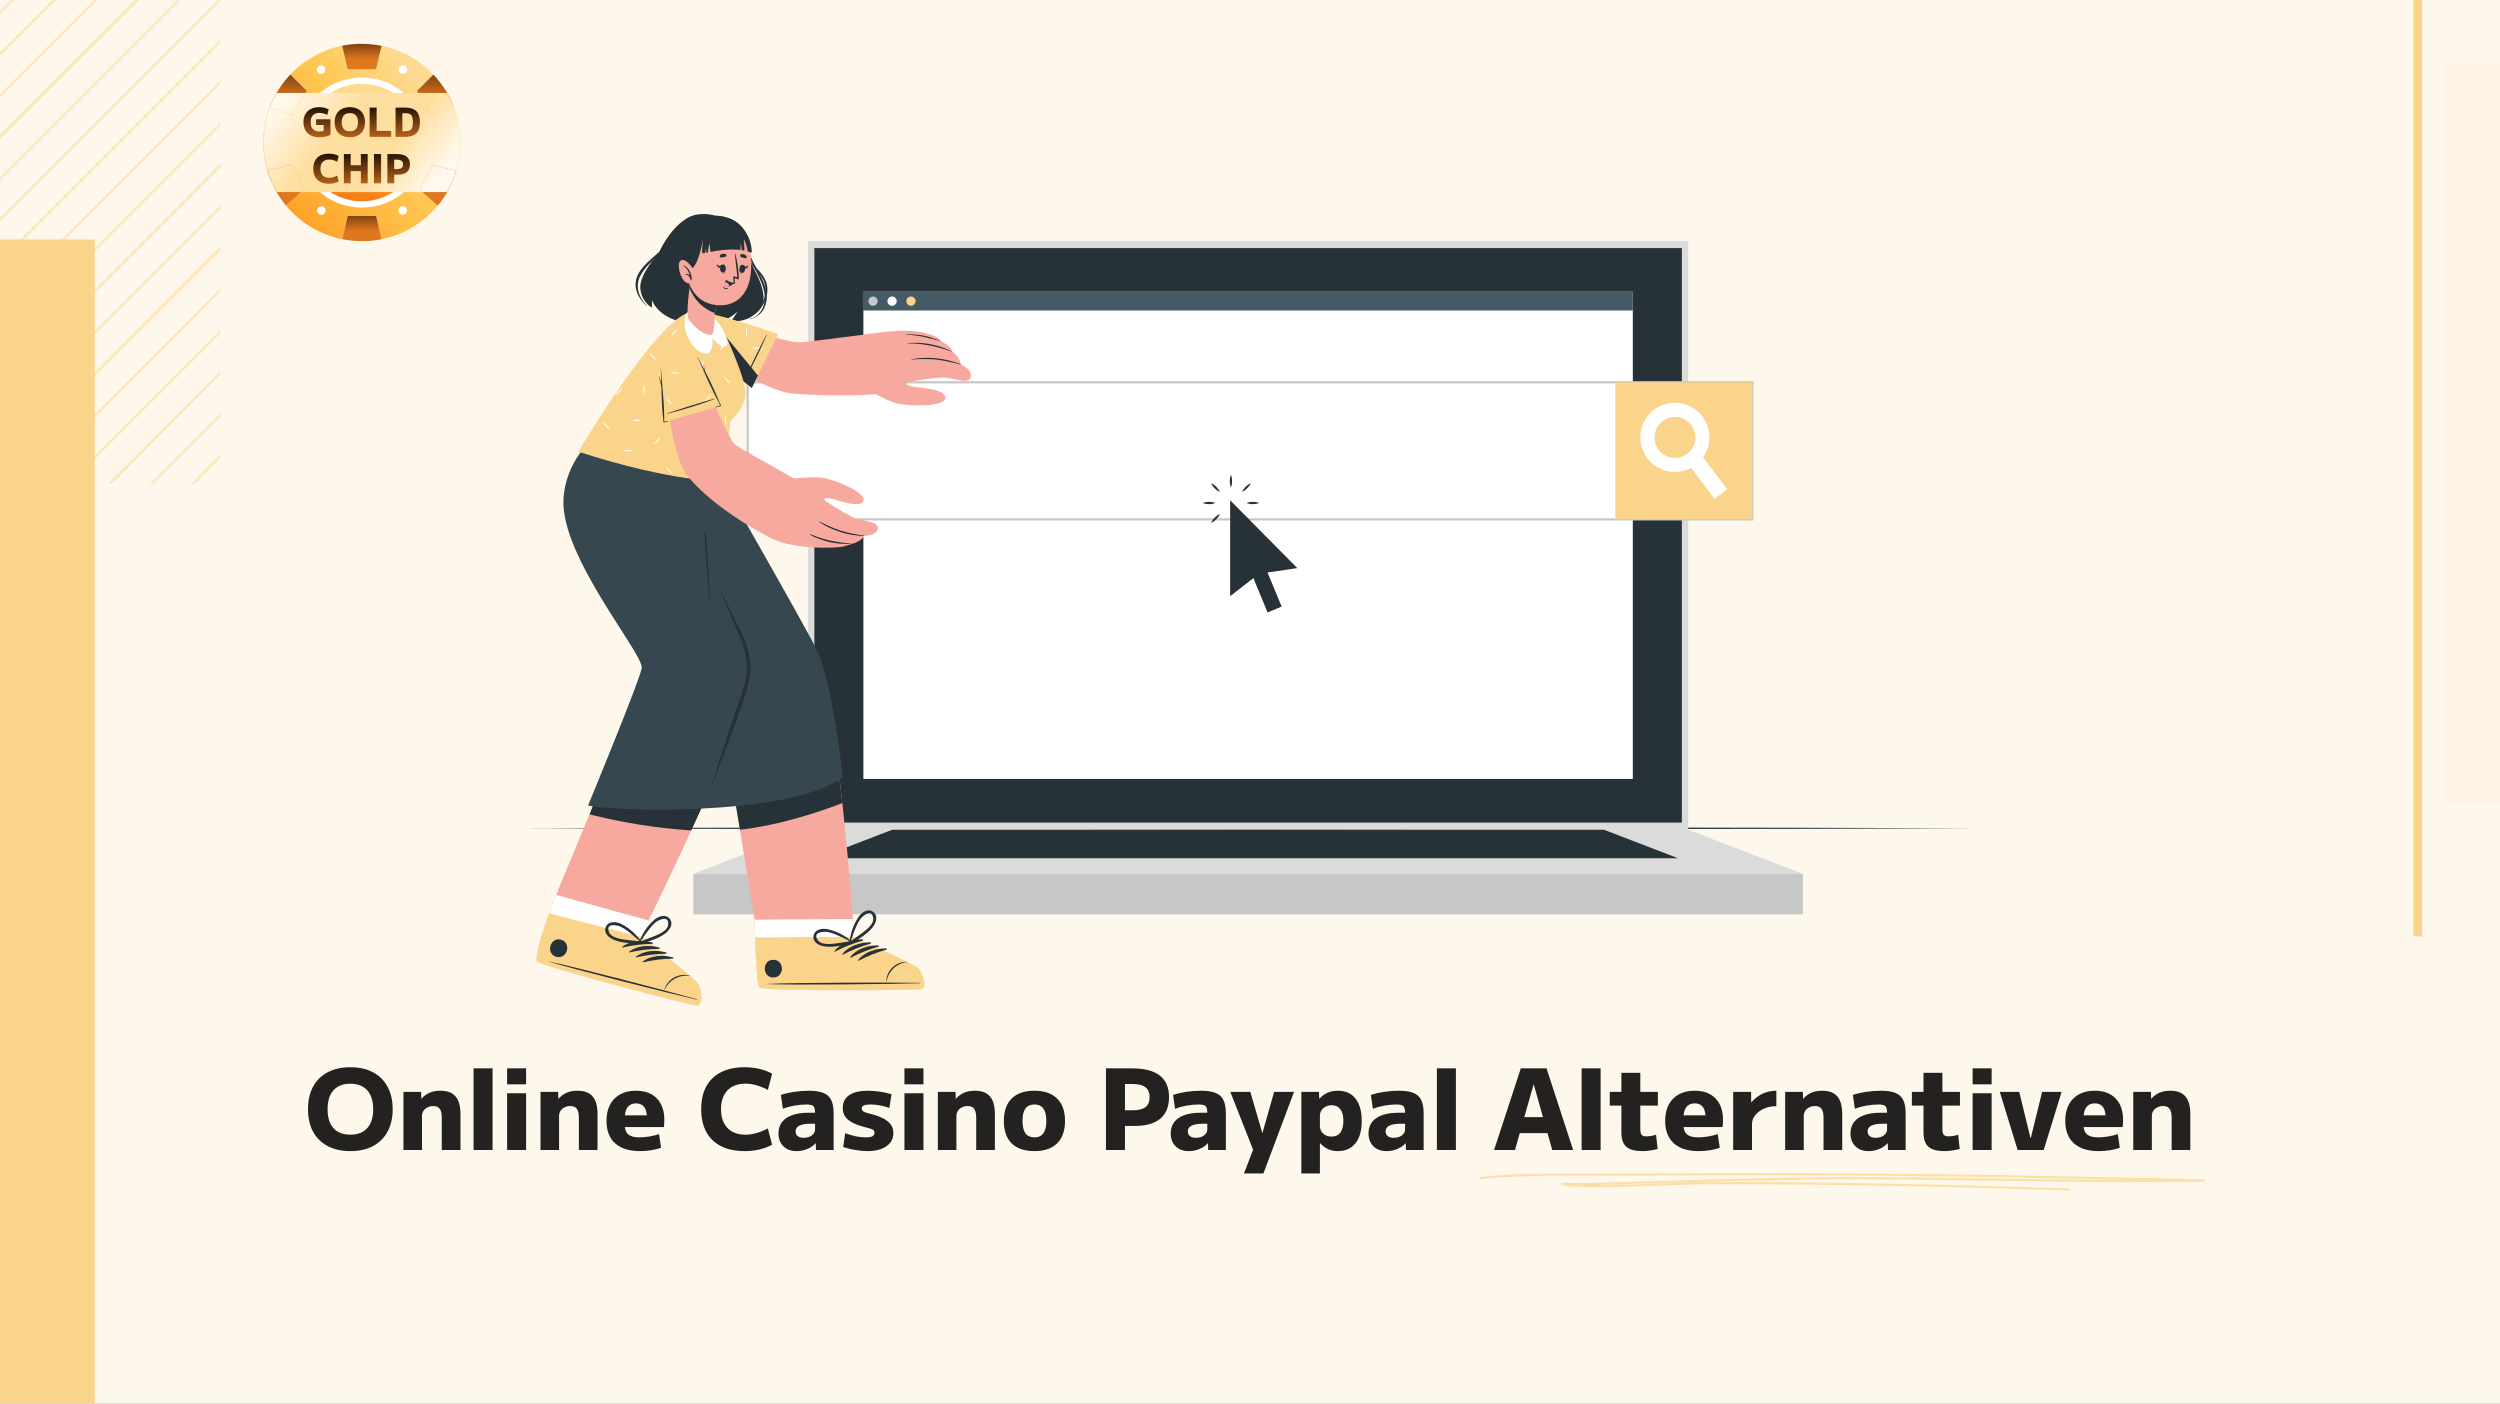 <svg width="2280" height="1280" viewBox="0 0 2280 1280" fill="none" xmlns="http://www.w3.org/2000/svg">
<rect x="0" y="0" width="2280" height="1280" fill="#808080" stroke="none"/>
<g clip-path="url(#clip0_35_46440)">
<rect width="2280" height="1280" fill="#FEF8EC"/>
<path d="M201.102 148.776V153.025L-86.944 441.071H-90.343L201.102 148.776Z" fill="#FDE7BE"/>
<path d="M201.102 187.013V190.411L-49.558 441.071H-52.956L201.102 187.013Z" fill="#FDE7BE"/>
<path d="M201.102 35.767V39.166L-200.803 441.071H-204.202L201.102 35.767Z" fill="#FDE7BE"/>
<path d="M201.102 224.399V228.647L-11.322 441.071H-14.72L201.102 224.399Z" fill="#FDE7BE"/>
<path d="M201.102 73.154V76.552L-162.567 441.071H-165.966L201.102 73.154Z" fill="#FDE7BE"/>
<path d="M201.102 376.494V379.893L139.924 441.071H136.525L201.102 376.494Z" fill="#FDE7BE"/>
<path d="M201.102 413.881V417.279L178.16 441.071H174.761L201.102 413.881Z" fill="#FDE7BE"/>
<path d="M201.102 -2.469V0.929L-210.999 413.03V409.632L201.102 -2.469Z" fill="#FDE7BE"/>
<path d="M201.102 300.871V304.27L64.301 441.071H60.902L201.102 300.871Z" fill="#FDE7BE"/>
<path d="M201.102 262.635V266.034L26.915 441.071H22.666L201.102 262.635Z" fill="#FDE7BE"/>
<path d="M201.102 338.258V341.657L102.537 441.071H98.289L201.102 338.258Z" fill="#FDE7BE"/>
<path d="M201.102 111.39V114.789L-125.18 441.071H-128.579L201.102 111.39Z" fill="#FDE7BE"/>
<path d="M201.102 -39.855V-36.456L-210.999 375.645V372.246L201.102 -39.855Z" fill="#FDE7BE"/>
<path d="M141.623 -55.999H145.021L-211 300.022V296.623L141.623 -55.999Z" fill="#FDE7BE"/>
<path d="M27.764 -56H31.163L-210.999 186.163V182.764L27.764 -56Z" fill="#FDE7BE"/>
<path d="M179.009 -55.999H183.258L-211 337.409V334.01L179.009 -55.999Z" fill="#FDE7BE"/>
<path d="M103.387 -55.999H107.636L-210.999 261.786V258.387L103.387 -55.999Z" fill="#FDE7BE"/>
<path d="M66.001 -55.999H69.399L-210.999 224.399V220.151L66.001 -55.999Z" fill="#FDE7BE"/>
<path d="M86.363 218.373L86.363 1335.72H-0.305L-0.305 218.373H86.363Z" fill="#FBD48B"/>
<path opacity="0.2" d="M2280 58H2229V732H2280V58Z" fill="#FDE7BE"/>
<path d="M2209 0H2201V854H2209V0Z" fill="#FBD48B"/>
<path d="M394.715 149.947L394.733 149.893C401.914 151.801 409.112 153.709 416.293 155.617C418.704 147.481 420 138.878 420 129.968C420 118.808 417.966 108.117 414.259 98.253C407.421 100.485 400.564 102.735 393.725 104.967L393.689 104.913L380.246 82.864L380.21 82.81C385.213 77.842 390.234 72.892 395.237 67.924C382.783 54.803 366.407 45.443 347.978 41.7C346.305 48.827 344.613 55.937 342.939 63.065H342.885H330C325.699 63.047 321.416 63.011 317.115 62.993H317.061C315.387 55.865 313.695 48.755 312.022 41.628C293.611 45.371 277.235 54.731 264.763 67.853C269.766 72.82 274.787 77.77 279.79 82.738L279.754 82.792L266.311 104.841L266.275 104.895C259.436 102.663 252.579 100.413 245.741 98.181C242.034 108.045 240 118.736 240 129.896C240 138.806 241.296 147.409 243.707 155.545C250.888 153.637 258.086 151.729 265.267 149.821L265.285 149.875L277.469 172.644L277.486 172.698C271.926 177.612 266.347 182.544 260.786 187.458C273.653 202.919 291.578 213.988 312.04 218.146C313.713 211.073 315.387 203.999 317.043 196.925H317.097H329.982V196.997H342.867H342.921C344.595 204.071 346.269 211.145 347.924 218.218C368.368 214.078 386.311 202.991 399.178 187.53C393.617 182.616 388.038 177.684 382.478 172.77L382.496 172.716L394.715 149.947ZM330.018 183.57V183.498C300.432 183.498 276.443 159.505 276.443 129.896C276.443 100.287 300.432 76.294 330.018 76.294V76.366C359.604 76.366 383.593 100.359 383.593 129.968C383.593 159.577 359.622 183.57 330.018 183.57Z" fill="url(#paint0_linear_35_46440)"/>
<path d="M330.018 189.292C362.748 189.292 389.28 162.747 389.28 130.003C389.28 97.258 362.748 70.713 330.018 70.713C297.288 70.713 270.756 97.258 270.756 130.003C270.756 162.747 297.288 189.292 330.018 189.292Z" fill="white"/>
<path d="M330.018 76.366C300.63 76.33 276.46 100.593 276.442 129.967C276.424 159.36 300.594 183.605 330.018 183.641C359.406 183.605 383.575 159.414 383.593 130.039C383.611 100.629 359.442 76.384 330.018 76.366Z" fill="url(#paint1_linear_35_46440)"/>
<path d="M394.716 150.018L382.533 172.787L382.515 172.841C388.076 177.755 393.654 182.687 399.215 187.601C406.918 178.349 412.785 167.532 416.294 155.688C409.113 153.78 401.915 151.872 394.734 149.964L394.716 150.018Z" fill="url(#paint2_linear_35_46440)"/>
<path d="M380.264 82.954L393.707 105.003L393.743 105.057C400.582 102.825 407.439 100.575 414.277 98.343C409.994 86.968 403.479 76.69 395.273 68.032C390.27 73 385.249 77.95 380.246 82.918L380.264 82.954Z" fill="url(#paint3_linear_35_46440)"/>
<path d="M347.982 218.201C346.309 211.127 344.635 204.053 342.979 196.979H342.925H330.04C325.739 196.961 321.456 196.925 317.155 196.907H317.101C315.427 203.981 313.753 211.055 312.098 218.129C314.797 218.668 317.749 219.136 320.934 219.46C324.191 219.802 327.233 219.964 330.04 220C336.177 220 342.17 219.37 347.982 218.201Z" fill="url(#paint4_linear_35_46440)"/>
<path d="M265.34 149.857L277.524 172.626L277.542 172.68C271.981 177.594 266.402 182.526 260.841 187.439C253.139 178.188 247.272 167.37 243.763 155.527C250.943 153.619 258.142 151.711 265.322 149.803L265.34 149.857Z" fill="url(#paint5_linear_35_46440)"/>
<path d="M279.792 82.882L266.349 104.931L266.313 104.985C259.475 102.753 252.618 100.504 245.779 98.272C250.062 86.896 256.577 76.618 264.783 67.961C269.786 72.929 274.807 77.879 279.81 82.846L279.792 82.882Z" fill="url(#paint6_linear_35_46440)"/>
<path d="M330.016 40.007C327.263 39.971 324.204 40.061 320.892 40.385C317.653 40.691 314.684 41.177 312.038 41.735C313.712 48.863 315.403 55.973 317.077 63.1H317.131H330.016C334.318 63.118 338.601 63.154 342.902 63.172H342.956C344.63 56.045 346.321 48.935 347.995 41.807C342.2 40.619 336.189 40.007 330.016 40.007Z" fill="url(#paint7_linear_35_46440)"/>
<path d="M404.491 131.624C406.639 131.624 408.379 129.883 408.379 127.736C408.379 125.589 406.639 123.848 404.491 123.848C402.344 123.848 400.604 125.589 400.604 127.736C400.604 129.883 402.344 131.624 404.491 131.624Z" fill="white"/>
<path d="M256.017 131.624C258.164 131.624 259.905 129.883 259.905 127.736C259.905 125.589 258.164 123.848 256.017 123.848C253.87 123.848 252.129 125.589 252.129 127.736C252.129 129.883 253.87 131.624 256.017 131.624Z" fill="white"/>
<path d="M368.745 195.568C370.731 194.754 371.683 192.484 370.869 190.497C370.055 188.509 367.785 187.558 365.798 188.372C363.811 189.186 362.86 191.457 363.673 193.444C364.487 195.431 366.758 196.382 368.745 195.568Z" fill="white"/>
<path d="M293.828 67.261C295.899 66.695 297.119 64.556 296.553 62.485C295.986 60.414 293.848 59.194 291.777 59.761C289.705 60.327 288.486 62.466 289.052 64.537C289.619 66.608 291.757 67.828 293.828 67.261Z" fill="white"/>
<path d="M367.709 67.338C369.849 67.171 371.45 65.301 371.283 63.16C371.116 61.019 369.245 59.419 367.105 59.586C364.964 59.753 363.364 61.623 363.531 63.764C363.697 65.905 365.568 67.505 367.709 67.338Z" fill="white"/>
<path d="M295.637 194.977C297.26 193.571 297.437 191.116 296.032 189.493C294.627 187.869 292.172 187.693 290.548 189.098C288.925 190.504 288.749 192.959 290.154 194.582C291.559 196.206 294.014 196.382 295.637 194.977Z" fill="white"/>
<mask id="mask0_35_46440" style="mask-type:alpha" maskUnits="userSpaceOnUse" x="240" y="40" width="180" height="181">
<path d="M394.715 149.947L394.733 149.893C401.914 151.801 409.112 153.709 416.293 155.617C418.704 147.481 420 138.878 420 129.968C420 118.808 417.966 108.117 414.259 98.253C407.421 100.485 400.564 102.735 393.725 104.967L393.689 104.913L380.246 82.864L380.21 82.81C385.213 77.842 390.234 72.892 395.237 67.924C382.783 54.803 366.407 45.443 347.978 41.7C346.305 48.827 344.613 55.937 342.939 63.065H342.885H330C325.699 63.047 321.416 63.011 317.115 62.993H317.061C315.387 55.865 313.695 48.755 312.022 41.628C293.611 45.371 277.235 54.731 264.763 67.853C269.766 72.82 274.787 77.77 279.79 82.738L279.754 82.792L266.311 104.841L266.275 104.895C259.436 102.663 252.579 100.413 245.741 98.181C242.034 108.045 240 118.736 240 129.896C240 138.806 241.296 147.409 243.707 155.545C250.888 153.637 258.086 151.729 265.267 149.821L265.285 149.875L277.469 172.644L277.486 172.698C271.926 177.612 266.347 182.544 260.786 187.458C273.653 202.919 291.578 213.988 312.04 218.146C313.713 211.073 315.387 203.999 317.043 196.925H317.097H329.982V196.997H342.867H342.921C344.595 204.071 346.269 211.145 347.924 218.218C368.368 214.078 386.311 202.991 399.178 187.53C393.617 182.616 388.038 177.684 382.478 172.77L382.496 172.716L394.715 149.947ZM330.018 183.57V183.498C300.432 183.498 276.443 159.505 276.443 129.896C276.443 100.287 300.432 76.294 330.018 76.294V76.366C359.604 76.366 383.593 100.359 383.593 129.968C383.593 159.577 359.622 183.57 330.018 183.57Z" fill="url(#paint8_linear_35_46440)"/>
<path d="M330.018 189.292C362.748 189.292 389.28 162.747 389.28 130.003C389.28 97.258 362.748 70.713 330.018 70.713C297.288 70.713 270.756 97.258 270.756 130.003C270.756 162.747 297.288 189.292 330.018 189.292Z" fill="white"/>
<path d="M330.018 76.366C300.63 76.33 276.46 100.593 276.442 129.967C276.424 159.36 300.594 183.605 330.018 183.641C359.406 183.605 383.575 159.414 383.593 130.039C383.611 100.629 359.442 76.384 330.018 76.366Z" fill="url(#paint9_linear_35_46440)"/>
<path d="M394.716 150.018L382.533 172.787L382.515 172.841C388.076 177.755 393.654 182.687 399.215 187.601C406.918 178.349 412.785 167.532 416.294 155.688C409.113 153.78 401.915 151.872 394.734 149.964L394.716 150.018Z" fill="url(#paint10_linear_35_46440)"/>
<path d="M380.264 82.954L393.707 105.003L393.743 105.057C400.582 102.825 407.439 100.575 414.277 98.343C409.994 86.968 403.479 76.69 395.273 68.032C390.27 73 385.249 77.95 380.246 82.918L380.264 82.954Z" fill="url(#paint11_linear_35_46440)"/>
<path d="M347.982 218.201C346.309 211.127 344.635 204.053 342.979 196.979H342.925H330.04C325.739 196.961 321.456 196.925 317.155 196.907H317.101C315.427 203.981 313.753 211.055 312.098 218.129C314.797 218.668 317.749 219.136 320.934 219.46C324.191 219.802 327.233 219.964 330.04 220C336.177 220 342.17 219.37 347.982 218.201Z" fill="url(#paint12_linear_35_46440)"/>
<path d="M265.34 149.857L277.524 172.626L277.542 172.68C271.981 177.594 266.402 182.526 260.841 187.439C253.139 178.188 247.272 167.37 243.763 155.527C250.943 153.619 258.142 151.711 265.322 149.803L265.34 149.857Z" fill="url(#paint13_linear_35_46440)"/>
<path d="M279.792 82.882L266.349 104.931L266.313 104.985C259.475 102.753 252.618 100.504 245.779 98.272C250.062 86.896 256.577 76.618 264.783 67.961C269.786 72.929 274.807 77.879 279.81 82.846L279.792 82.882Z" fill="url(#paint14_linear_35_46440)"/>
<path d="M330.016 40.007C327.263 39.971 324.204 40.061 320.892 40.385C317.653 40.691 314.684 41.177 312.038 41.735C313.712 48.863 315.403 55.973 317.077 63.1H317.131H330.016C334.318 63.118 338.601 63.154 342.902 63.172H342.956C344.63 56.045 346.321 48.935 347.995 41.807C342.2 40.619 336.189 40.007 330.016 40.007Z" fill="url(#paint15_linear_35_46440)"/>
<path d="M404.491 131.624C406.639 131.624 408.379 129.883 408.379 127.736C408.379 125.589 406.639 123.848 404.491 123.848C402.344 123.848 400.604 125.589 400.604 127.736C400.604 129.883 402.344 131.624 404.491 131.624Z" fill="white"/>
<path d="M256.017 131.624C258.164 131.624 259.905 129.883 259.905 127.736C259.905 125.589 258.164 123.848 256.017 123.848C253.87 123.848 252.129 125.589 252.129 127.736C252.129 129.883 253.87 131.624 256.017 131.624Z" fill="white"/>
<path d="M368.745 195.568C370.731 194.754 371.683 192.484 370.869 190.497C370.055 188.509 367.785 187.558 365.798 188.372C363.811 189.186 362.86 191.457 363.673 193.444C364.487 195.431 366.758 196.382 368.745 195.568Z" fill="white"/>
<path d="M293.828 67.261C295.899 66.695 297.119 64.556 296.553 62.485C295.986 60.414 293.848 59.194 291.777 59.761C289.705 60.327 288.486 62.466 289.052 64.537C289.619 66.608 291.757 67.828 293.828 67.261Z" fill="white"/>
<path d="M367.709 67.338C369.849 67.171 371.45 65.301 371.283 63.16C371.116 61.019 369.245 59.419 367.105 59.586C364.964 59.753 363.364 61.623 363.531 63.764C363.697 65.905 365.568 67.505 367.709 67.338Z" fill="white"/>
<path d="M295.637 194.977C297.26 193.571 297.437 191.116 296.032 189.493C294.627 187.869 292.172 187.693 290.548 189.098C288.925 190.504 288.749 192.959 290.154 194.582C291.559 196.206 294.014 196.382 295.637 194.977Z" fill="white"/>
</mask>
<g mask="url(#mask0_35_46440)">
<rect width="180" height="90.375" transform="translate(240 84.812)" fill="url(#paint16_linear_35_46440)"/>
<path d="M291.514 125.178C288.443 125.178 285.798 124.642 283.58 123.569C281.387 122.472 279.693 120.9 278.498 118.853C277.328 116.805 276.743 114.343 276.743 111.467C276.743 108.591 277.316 106.141 278.462 104.118C279.632 102.071 281.289 100.498 283.434 99.402C285.603 98.305 288.187 97.756 291.185 97.756C292.843 97.756 294.391 97.927 295.829 98.268C297.291 98.609 298.608 99.133 299.778 99.84L298.425 104.886C297.474 104.301 296.341 103.838 295.024 103.497C293.733 103.155 292.453 102.985 291.185 102.985C289.503 102.985 288.078 103.314 286.908 103.972C285.738 104.63 284.848 105.593 284.238 106.86C283.629 108.103 283.324 109.639 283.324 111.467C283.324 113.32 283.629 114.88 284.238 116.147C284.872 117.39 285.798 118.341 287.017 118.999C288.236 119.633 289.735 119.95 291.514 119.95C292.368 119.95 293.148 119.877 293.854 119.73C294.586 119.56 295.28 119.304 295.938 118.962L295.171 120.535V113.99H288.26V108.798H301.386V123.021C300.046 123.703 298.51 124.24 296.779 124.63C295.073 124.995 293.318 125.178 291.514 125.178ZM319.069 125.178C316.193 125.178 313.718 124.63 311.647 123.533C309.575 122.436 307.978 120.864 306.857 118.816C305.76 116.769 305.212 114.319 305.212 111.467C305.212 108.615 305.76 106.166 306.857 104.118C307.978 102.071 309.575 100.498 311.647 99.402C313.718 98.305 316.193 97.756 319.069 97.756C321.945 97.756 324.407 98.305 326.454 99.402C328.526 100.498 330.111 102.071 331.208 104.118C332.329 106.166 332.889 108.615 332.889 111.467C332.889 114.319 332.329 116.769 331.208 118.816C330.111 120.864 328.526 122.436 326.454 123.533C324.407 124.63 321.945 125.178 319.069 125.178ZM319.069 119.803C320.653 119.803 322.006 119.487 323.127 118.853C324.248 118.195 325.089 117.256 325.65 116.037C326.235 114.794 326.528 113.271 326.528 111.467C326.528 109.663 326.235 108.152 325.65 106.933C325.089 105.69 324.248 104.752 323.127 104.118C322.006 103.46 320.653 103.131 319.069 103.131C317.46 103.131 316.095 103.46 314.974 104.118C313.877 104.752 313.036 105.69 312.451 106.933C311.89 108.152 311.61 109.663 311.61 111.467C311.61 113.271 311.89 114.794 312.451 116.037C313.036 117.256 313.877 118.195 314.974 118.853C316.095 119.487 317.46 119.803 319.069 119.803ZM337.101 124.812V98.122H343.5V119.438H356.735V124.812H337.101ZM360.749 124.812V98.122H369.305C374.009 98.122 377.459 99.194 379.652 101.339C381.846 103.46 382.943 106.836 382.943 111.467C382.943 116.098 381.846 119.487 379.652 121.632C377.459 123.752 374.009 124.812 369.305 124.812H360.749ZM369.671 119.694C371.377 119.694 372.73 119.438 373.729 118.926C374.753 118.414 375.484 117.549 375.923 116.33C376.362 115.111 376.581 113.49 376.581 111.467C376.581 109.42 376.362 107.799 375.923 106.604C375.484 105.386 374.753 104.52 373.729 104.008C372.73 103.497 371.377 103.241 369.671 103.241H366.965V119.694H369.671Z" fill="url(#paint17_linear_35_46440)"/>
<path d="M299.929 167.553C296.931 167.553 294.372 167.017 292.251 165.944C290.131 164.872 288.51 163.312 287.388 161.264C286.292 159.217 285.743 156.743 285.743 153.842C285.743 150.917 286.292 148.443 287.388 146.42C288.51 144.372 290.131 142.812 292.251 141.74C294.372 140.667 296.931 140.131 299.929 140.131C303.318 140.131 306.316 140.826 308.924 142.215L307.534 147.553C304.999 146.188 302.538 145.506 300.149 145.506C298.491 145.506 297.065 145.835 295.871 146.493C294.701 147.151 293.799 148.102 293.165 149.345C292.532 150.564 292.215 152.063 292.215 153.842C292.215 155.597 292.532 157.096 293.165 158.339C293.799 159.582 294.701 160.533 295.871 161.191C297.065 161.849 298.491 162.178 300.149 162.178C302.513 162.178 304.975 161.496 307.534 160.131L308.924 165.469C306.316 166.858 303.318 167.553 299.929 167.553ZM329.101 167.188V140.497H335.316V167.188H329.101ZM313.598 167.188V140.497H319.814V167.188H313.598ZM316.706 156.072V150.698H332.208V156.072H316.706ZM341.037 167.188V140.497H347.545V167.188H341.037ZM353.289 167.188V140.497H361.772C365.842 140.497 368.877 141.277 370.876 142.837C372.899 144.397 373.91 146.761 373.91 149.93C373.91 153.001 372.96 155.341 371.059 156.95C369.157 158.534 366.366 159.327 362.686 159.327H356.397V154.208H361.918C363.868 154.208 365.294 153.867 366.196 153.184C367.098 152.502 367.549 151.417 367.549 149.93C367.549 148.443 367.098 147.358 366.196 146.676C365.294 145.969 363.868 145.616 361.918 145.616H359.505V167.188H353.289Z" fill="url(#paint18_linear_35_46440)"/>
</g>
<path d="M319.559 1049.82C311.535 1049.82 304.633 1048.29 298.853 1045.23C293.073 1042.17 288.619 1037.78 285.491 1032.07C282.431 1026.36 280.901 1019.53 280.901 1011.57C280.901 1003.61 282.431 996.78 285.491 991.068C288.619 985.356 293.073 980.97 298.853 977.91C304.633 974.85 311.535 973.32 319.559 973.32C327.583 973.32 334.451 974.85 340.163 977.91C345.943 980.97 350.363 985.356 353.423 991.068C356.551 996.78 358.115 1003.61 358.115 1011.57C358.115 1019.53 356.551 1026.36 353.423 1032.07C350.363 1037.78 345.943 1042.17 340.163 1045.23C334.451 1048.29 327.583 1049.82 319.559 1049.82ZM319.559 1034.83C323.979 1034.83 327.753 1033.94 330.881 1032.17C334.009 1030.34 336.355 1027.72 337.919 1024.32C339.551 1020.85 340.367 1016.6 340.367 1011.57C340.367 1006.54 339.551 1002.32 337.919 998.922C336.355 995.454 334.009 992.836 330.881 991.068C327.753 989.232 323.979 988.314 319.559 988.314C315.071 988.314 311.263 989.232 308.135 991.068C305.075 992.836 302.729 995.454 301.097 998.922C299.533 1002.32 298.751 1006.54 298.751 1011.57C298.751 1016.6 299.533 1020.85 301.097 1024.32C302.729 1027.72 305.075 1030.34 308.135 1032.17C311.263 1033.94 315.071 1034.83 319.559 1034.83ZM367.927 1048.8V995.76H384.043L384.247 1001.98H384.451C386.695 999.466 389.211 997.63 391.999 996.474C394.787 995.318 398.017 994.74 401.689 994.74C407.945 994.74 412.535 996.474 415.459 999.942C418.451 1003.34 419.947 1008.75 419.947 1016.16V1048.8H402.913V1019.53C402.913 1015.72 402.301 1012.96 401.077 1011.26C399.853 1009.56 397.881 1008.71 395.161 1008.71C393.189 1008.71 391.421 1009.12 389.857 1009.94C388.293 1010.69 387.069 1011.74 386.185 1013.1C385.301 1014.46 384.859 1016.06 384.859 1017.89V1048.8H367.927ZM431.89 1048.8V974.34H449.23V1048.8H431.89ZM462.47 988.926V974.34H479.81V988.926H462.47ZM462.47 1048.8V997.086H479.81V1048.8H462.47ZM492.936 1048.8V995.76H509.052L509.256 1001.98H509.46C511.704 999.466 514.22 997.63 517.008 996.474C519.796 995.318 523.026 994.74 526.698 994.74C532.954 994.74 537.544 996.474 540.468 999.942C543.46 1003.34 544.956 1008.75 544.956 1016.16V1048.8H527.922V1019.53C527.922 1015.72 527.31 1012.96 526.086 1011.26C524.862 1009.56 522.89 1008.71 520.17 1008.71C518.198 1008.71 516.43 1009.12 514.866 1009.94C513.302 1010.69 512.078 1011.74 511.194 1013.1C510.31 1014.46 509.868 1016.06 509.868 1017.89V1048.8H492.936ZM583.726 1049.82C573.866 1049.82 566.284 1047.44 560.98 1042.68C555.744 1037.92 553.126 1031.12 553.126 1022.28C553.126 1013.71 555.506 1006.98 560.266 1002.08C565.094 997.188 571.69 994.74 580.054 994.74C588.214 994.74 594.538 997.086 599.026 1001.78C603.582 1006.4 605.86 1012.9 605.86 1021.26C605.86 1022.42 605.826 1023.67 605.758 1025.03C605.69 1026.39 605.588 1027.35 605.452 1027.89H562.612V1017.18H592.192L590.05 1020.44C590.05 1015.55 589.234 1011.98 587.602 1009.73C585.97 1007.42 583.454 1006.27 580.054 1006.27C576.654 1006.27 574.07 1007.46 572.302 1009.84C570.602 1012.15 569.752 1015.72 569.752 1020.55V1025.65C569.752 1029.66 570.806 1032.62 572.914 1034.52C575.09 1036.36 578.49 1037.27 583.114 1037.27C585.97 1037.27 589.064 1037 592.396 1036.46C595.796 1035.85 598.686 1035.13 601.066 1034.32L602.902 1046.76C600.454 1047.71 597.496 1048.46 594.028 1049C590.628 1049.55 587.194 1049.82 583.726 1049.82ZM679.07 1049.82C670.706 1049.82 663.566 1048.32 657.65 1045.33C651.734 1042.34 647.212 1037.99 644.084 1032.28C641.024 1026.56 639.494 1019.66 639.494 1011.57C639.494 1003.41 641.024 996.508 644.084 990.864C647.212 985.152 651.734 980.8 657.65 977.808C663.566 974.816 670.706 973.32 679.07 973.32C688.522 973.32 696.886 975.258 704.162 979.134L700.286 994.026C693.214 990.218 686.346 988.314 679.682 988.314C675.058 988.314 671.08 989.232 667.748 991.068C664.484 992.904 661.968 995.556 660.2 999.024C658.432 1002.42 657.548 1006.61 657.548 1011.57C657.548 1016.47 658.432 1020.65 660.2 1024.12C661.968 1027.58 664.484 1030.24 667.748 1032.07C671.08 1033.91 675.058 1034.83 679.682 1034.83C686.278 1034.83 693.146 1032.92 700.286 1029.11L704.162 1044.01C696.886 1047.88 688.522 1049.82 679.07 1049.82ZM726.622 1049.82C721.522 1049.82 717.476 1048.36 714.484 1045.43C711.492 1042.51 709.996 1038.57 709.996 1033.6C709.996 1027.62 712.342 1022.99 717.034 1019.73C721.794 1016.47 728.492 1014.83 737.128 1014.83H743.35C743.35 1012.79 743.112 1011.23 742.636 1010.14C742.228 1009.05 741.446 1008.31 740.29 1007.9C739.134 1007.49 737.502 1007.29 735.394 1007.29C732.062 1007.29 728.458 1007.63 724.582 1008.31C720.774 1008.99 717.238 1009.94 713.974 1011.16L712.138 998.616C715.674 997.392 719.686 996.44 724.174 995.76C728.73 995.08 733.252 994.74 737.74 994.74C743.316 994.74 747.736 995.42 751 996.78C754.264 998.072 756.61 1000.21 758.038 1003.21C759.534 1006.2 760.282 1010.21 760.282 1015.24V1048.8H744.166L743.962 1042.68H743.758C741.854 1044.86 739.338 1046.59 736.21 1047.88C733.15 1049.17 729.954 1049.82 726.622 1049.82ZM733.048 1037.68C735.02 1037.68 736.788 1037.34 738.352 1036.66C739.916 1035.98 741.14 1035.06 742.024 1033.91C742.908 1032.68 743.35 1031.32 743.35 1029.83V1024.83H739.678C734.918 1024.83 731.382 1025.41 729.07 1026.56C726.758 1027.65 725.602 1029.42 725.602 1031.87C725.602 1033.7 726.248 1035.13 727.54 1036.15C728.832 1037.17 730.668 1037.68 733.048 1037.68ZM791.429 1049.82C789.049 1049.82 786.465 1049.65 783.677 1049.31C780.957 1048.97 778.305 1048.53 775.721 1047.98C773.137 1047.37 770.893 1046.73 768.989 1046.05L770.825 1033.5C774.293 1034.72 777.557 1035.68 780.617 1036.36C783.677 1036.97 786.669 1037.27 789.593 1037.27C792.449 1037.27 794.489 1036.93 795.713 1036.25C796.937 1035.57 797.549 1034.49 797.549 1032.99C797.549 1032.24 797.345 1031.6 796.937 1031.05C796.529 1030.51 795.781 1030.03 794.693 1029.62C793.605 1029.22 792.041 1028.77 790.001 1028.3C785.309 1027.14 781.365 1025.78 778.169 1024.22C774.973 1022.65 772.559 1020.75 770.927 1018.51C769.363 1016.26 768.581 1013.61 768.581 1010.55C768.581 1005.38 770.519 1001.47 774.395 998.82C778.339 996.1 784.085 994.74 791.633 994.74C794.965 994.74 798.501 995.012 802.241 995.556C805.981 996.1 809.585 996.882 813.053 997.902L811.115 1010.45C807.783 1009.29 804.723 1008.48 801.935 1008C799.215 1007.52 796.529 1007.29 793.877 1007.29C791.089 1007.29 789.049 1007.59 787.757 1008.2C786.533 1008.75 785.921 1009.67 785.921 1010.96C785.921 1011.71 786.125 1012.35 786.533 1012.9C787.009 1013.44 787.791 1013.95 788.879 1014.43C789.967 1014.83 791.463 1015.28 793.367 1015.75C796.835 1016.5 799.895 1017.45 802.547 1018.61C805.199 1019.7 807.409 1020.95 809.177 1022.38C811.013 1023.74 812.407 1025.34 813.359 1027.18C814.311 1029.01 814.787 1031.09 814.787 1033.4C814.787 1036.73 813.835 1039.62 811.931 1042.07C810.027 1044.52 807.307 1046.42 803.771 1047.78C800.303 1049.14 796.189 1049.82 791.429 1049.82ZM824.849 988.926V974.34H842.189V988.926H824.849ZM824.849 1048.8V997.086H842.189V1048.8H824.849ZM855.315 1048.8V995.76H871.431L871.635 1001.98H871.839C874.083 999.466 876.599 997.63 879.387 996.474C882.175 995.318 885.405 994.74 889.077 994.74C895.333 994.74 899.923 996.474 902.847 999.942C905.839 1003.34 907.335 1008.75 907.335 1016.16V1048.8H890.301V1019.53C890.301 1015.72 889.689 1012.96 888.465 1011.26C887.241 1009.56 885.269 1008.71 882.549 1008.71C880.577 1008.71 878.809 1009.12 877.245 1009.94C875.681 1010.69 874.457 1011.74 873.573 1013.1C872.689 1014.46 872.247 1016.06 872.247 1017.89V1048.8H855.315ZM943.351 1049.82C934.375 1049.82 927.473 1047.47 922.645 1042.78C917.885 1038.02 915.505 1031.19 915.505 1022.28C915.505 1013.37 917.885 1006.57 922.645 1001.88C927.473 997.12 934.375 994.74 943.351 994.74C952.395 994.74 959.297 997.12 964.057 1001.88C968.885 1006.57 971.299 1013.37 971.299 1022.28C971.299 1031.19 968.885 1038.02 964.057 1042.78C959.297 1047.47 952.395 1049.82 943.351 1049.82ZM943.351 1037.27C947.023 1037.27 949.743 1036.05 951.511 1033.6C953.347 1031.09 954.265 1027.31 954.265 1022.28C954.265 1017.18 953.347 1013.41 951.511 1010.96C949.743 1008.51 947.023 1007.29 943.351 1007.29C939.747 1007.29 937.027 1008.51 935.191 1010.96C933.423 1013.41 932.539 1017.18 932.539 1022.28C932.539 1027.31 933.423 1031.09 935.191 1033.6C937.027 1036.05 939.747 1037.27 943.351 1037.27ZM1008.63 1048.8V974.34H1032.29C1043.65 974.34 1052.11 976.516 1057.69 980.868C1063.33 985.22 1066.16 991.816 1066.16 1000.66C1066.16 1009.22 1063.5 1015.75 1058.2 1020.24C1052.9 1024.66 1045.11 1026.87 1034.84 1026.87H1017.3V1012.59H1032.7C1038.14 1012.59 1042.12 1011.64 1044.63 1009.73C1047.15 1007.83 1048.41 1004.8 1048.41 1000.66C1048.41 996.508 1047.15 993.482 1044.63 991.578C1042.12 989.606 1038.14 988.62 1032.7 988.62H1025.97V1048.8H1008.63ZM1084.32 1049.82C1079.22 1049.82 1075.17 1048.36 1072.18 1045.43C1069.19 1042.51 1067.69 1038.57 1067.69 1033.6C1067.69 1027.62 1070.04 1022.99 1074.73 1019.73C1079.49 1016.47 1086.19 1014.83 1094.83 1014.83H1101.05C1101.05 1012.79 1100.81 1011.23 1100.33 1010.14C1099.93 1009.05 1099.14 1008.31 1097.99 1007.9C1096.83 1007.49 1095.2 1007.29 1093.09 1007.29C1089.76 1007.29 1086.16 1007.63 1082.28 1008.31C1078.47 1008.99 1074.94 1009.94 1071.67 1011.16L1069.84 998.616C1073.37 997.392 1077.38 996.44 1081.87 995.76C1086.43 995.08 1090.95 994.74 1095.44 994.74C1101.01 994.74 1105.43 995.42 1108.7 996.78C1111.96 998.072 1114.31 1000.21 1115.74 1003.21C1117.23 1006.2 1117.98 1010.21 1117.98 1015.24V1048.8H1101.86L1101.66 1042.68H1101.46C1099.55 1044.86 1097.04 1046.59 1093.91 1047.88C1090.85 1049.17 1087.65 1049.82 1084.32 1049.82ZM1090.75 1037.68C1092.72 1037.68 1094.49 1037.34 1096.05 1036.66C1097.61 1035.98 1098.84 1035.06 1099.72 1033.91C1100.61 1032.68 1101.05 1031.32 1101.05 1029.83V1024.83H1097.38C1092.62 1024.83 1089.08 1025.41 1086.77 1026.56C1084.46 1027.65 1083.3 1029.42 1083.3 1031.87C1083.3 1033.7 1083.95 1035.13 1085.24 1036.15C1086.53 1037.17 1088.37 1037.68 1090.75 1037.68ZM1134.47 1070.22L1142.84 1048.6L1122.03 995.76H1140.29L1151.2 1033.19H1151.4L1162.01 995.76H1180.17L1152.22 1070.22H1134.47ZM1220.07 994.74C1227.07 994.74 1232.44 997.12 1236.18 1001.88C1239.99 1006.64 1241.9 1013.44 1241.9 1022.28C1241.9 1031.12 1239.99 1037.92 1236.18 1042.68C1232.44 1047.44 1227.07 1049.82 1220.07 1049.82C1216.87 1049.82 1213.95 1049.24 1211.3 1048.09C1208.71 1046.86 1206.26 1045.03 1203.95 1042.58H1203.75V1070.22H1186.82V995.76H1202.93L1203.14 1001.98H1203.34C1205.65 999.466 1208.17 997.63 1210.89 996.474C1213.68 995.318 1216.74 994.74 1220.07 994.74ZM1214.46 1008C1212.35 1008 1210.48 1008.44 1208.85 1009.33C1207.28 1010.14 1206.03 1011.3 1205.07 1012.79C1204.19 1014.22 1203.75 1015.92 1203.75 1017.89V1026.67C1203.75 1028.57 1204.19 1030.27 1205.07 1031.77C1206.03 1033.26 1207.28 1034.45 1208.85 1035.34C1210.48 1036.15 1212.35 1036.56 1214.46 1036.56C1217.93 1036.56 1220.58 1035.34 1222.41 1032.89C1224.25 1030.37 1225.17 1026.84 1225.17 1022.28C1225.17 1017.66 1224.25 1014.12 1222.41 1011.67C1220.58 1009.22 1217.93 1008 1214.46 1008ZM1264.71 1049.82C1259.61 1049.82 1255.57 1048.36 1252.57 1045.43C1249.58 1042.51 1248.09 1038.57 1248.09 1033.6C1248.09 1027.62 1250.43 1022.99 1255.12 1019.73C1259.88 1016.47 1266.58 1014.83 1275.22 1014.83H1281.44C1281.44 1012.79 1281.2 1011.23 1280.73 1010.14C1280.32 1009.05 1279.54 1008.31 1278.38 1007.9C1277.22 1007.49 1275.59 1007.29 1273.48 1007.29C1270.15 1007.29 1266.55 1007.63 1262.67 1008.31C1258.86 1008.99 1255.33 1009.94 1252.06 1011.16L1250.23 998.616C1253.76 997.392 1257.78 996.44 1262.26 995.76C1266.82 995.08 1271.34 994.74 1275.83 994.74C1281.41 994.74 1285.83 995.42 1289.09 996.78C1292.35 998.072 1294.7 1000.21 1296.13 1003.21C1297.62 1006.2 1298.37 1010.21 1298.37 1015.24V1048.8H1282.26L1282.05 1042.68H1281.85C1279.94 1044.86 1277.43 1046.59 1274.3 1047.88C1271.24 1049.17 1268.04 1049.82 1264.71 1049.82ZM1271.14 1037.68C1273.11 1037.68 1274.88 1037.34 1276.44 1036.66C1278.01 1035.98 1279.23 1035.06 1280.11 1033.91C1281 1032.68 1281.44 1031.32 1281.44 1029.83V1024.83H1277.77C1273.01 1024.83 1269.47 1025.41 1267.16 1026.56C1264.85 1027.65 1263.69 1029.42 1263.69 1031.87C1263.69 1033.7 1264.34 1035.13 1265.63 1036.15C1266.92 1037.17 1268.76 1037.68 1271.14 1037.68ZM1310.44 1048.8V974.34H1327.78V1048.8H1310.44ZM1362.6 1048.8L1386.97 974.34H1410.43L1434.71 1048.8H1415.64L1398.81 989.13H1398.6L1381.67 1048.8H1362.6ZM1378.51 1033.4V1018.81H1418.8V1033.4H1378.51ZM1442.43 1048.8V974.34H1459.77V1048.8H1442.43ZM1497.78 1049.82C1491.05 1049.82 1486.19 1048.49 1483.2 1045.84C1480.2 1043.19 1478.71 1038.84 1478.71 1032.79V1008.31H1468.1V995.76H1478.71V978.42H1495.95V995.76H1511.96V1008.31H1495.95V1029.11C1495.95 1031.9 1496.32 1033.81 1497.07 1034.83C1497.88 1035.85 1499.38 1036.36 1501.56 1036.36C1502.85 1036.36 1504.31 1036.22 1505.94 1035.95C1507.57 1035.68 1509.04 1035.3 1510.33 1034.83L1511.76 1047.88C1509.17 1048.56 1506.76 1049.04 1504.51 1049.31C1502.34 1049.65 1500.09 1049.82 1497.78 1049.82ZM1549.24 1049.82C1539.38 1049.82 1531.8 1047.44 1526.49 1042.68C1521.26 1037.92 1518.64 1031.12 1518.64 1022.28C1518.64 1013.71 1521.02 1006.98 1525.78 1002.08C1530.61 997.188 1537.2 994.74 1545.57 994.74C1553.73 994.74 1560.05 997.086 1564.54 1001.78C1569.1 1006.4 1571.37 1012.9 1571.37 1021.26C1571.37 1022.42 1571.34 1023.67 1571.27 1025.03C1571.2 1026.39 1571.1 1027.35 1570.97 1027.89H1528.13V1017.18H1557.71L1555.56 1020.44C1555.56 1015.55 1554.75 1011.98 1553.12 1009.73C1551.48 1007.42 1548.97 1006.27 1545.57 1006.27C1542.17 1006.27 1539.58 1007.46 1537.82 1009.84C1536.12 1012.15 1535.27 1015.72 1535.27 1020.55V1025.65C1535.27 1029.66 1536.32 1032.62 1538.43 1034.52C1540.6 1036.36 1544 1037.27 1548.63 1037.27C1551.48 1037.27 1554.58 1037 1557.91 1036.46C1561.31 1035.85 1564.2 1035.13 1566.58 1034.32L1568.42 1046.76C1565.97 1047.71 1563.01 1048.46 1559.54 1049C1556.14 1049.55 1552.71 1049.82 1549.24 1049.82ZM1580.67 1048.8V995.76H1596.99L1597.09 1005.25H1597.3C1599.27 1003 1601.44 1001.1 1603.82 999.534C1606.2 997.902 1608.75 996.712 1611.47 995.964C1614.26 995.148 1617.12 994.74 1620.04 994.74V1008.82C1615.96 1008.82 1612.22 1009.56 1608.82 1011.06C1605.49 1012.56 1602.8 1014.56 1600.76 1017.08C1598.79 1019.53 1597.81 1022.28 1597.81 1025.34V1048.8H1580.67ZM1628.08 1048.8V995.76H1644.2L1644.4 1001.98H1644.61C1646.85 999.466 1649.37 997.63 1652.16 996.474C1654.94 995.318 1658.17 994.74 1661.85 994.74C1668.1 994.74 1672.69 996.474 1675.62 999.942C1678.61 1003.34 1680.1 1008.75 1680.1 1016.16V1048.8H1663.07V1019.53C1663.07 1015.72 1662.46 1012.96 1661.23 1011.26C1660.01 1009.56 1658.04 1008.71 1655.32 1008.71C1653.35 1008.71 1651.58 1009.12 1650.01 1009.94C1648.45 1010.69 1647.23 1011.74 1646.34 1013.1C1645.46 1014.46 1645.02 1016.06 1645.02 1017.89V1048.8H1628.08ZM1704.29 1049.82C1699.19 1049.82 1695.14 1048.36 1692.15 1045.43C1689.16 1042.51 1687.66 1038.57 1687.66 1033.6C1687.66 1027.62 1690.01 1022.99 1694.7 1019.73C1699.46 1016.47 1706.16 1014.83 1714.79 1014.83H1721.02C1721.02 1012.79 1720.78 1011.23 1720.3 1010.14C1719.89 1009.05 1719.11 1008.31 1717.96 1007.9C1716.8 1007.49 1715.17 1007.29 1713.06 1007.29C1709.73 1007.29 1706.12 1007.63 1702.25 1008.31C1698.44 1008.99 1694.9 1009.94 1691.64 1011.16L1689.8 998.616C1693.34 997.392 1697.35 996.44 1701.84 995.76C1706.4 995.08 1710.92 994.74 1715.41 994.74C1720.98 994.74 1725.4 995.42 1728.67 996.78C1731.93 998.072 1734.28 1000.21 1735.7 1003.21C1737.2 1006.2 1737.95 1010.21 1737.95 1015.24V1048.8H1721.83L1721.63 1042.68H1721.42C1719.52 1044.86 1717 1046.59 1713.88 1047.88C1710.82 1049.17 1707.62 1049.82 1704.29 1049.82ZM1710.71 1037.68C1712.69 1037.68 1714.45 1037.34 1716.02 1036.66C1717.58 1035.98 1718.81 1035.06 1719.69 1033.91C1720.57 1032.68 1721.02 1031.32 1721.02 1029.83V1024.83H1717.34C1712.58 1024.83 1709.05 1025.41 1706.74 1026.56C1704.42 1027.65 1703.27 1029.42 1703.27 1031.87C1703.27 1033.7 1703.91 1035.13 1705.21 1036.15C1706.5 1037.17 1708.33 1037.68 1710.71 1037.68ZM1773.3 1049.82C1766.57 1049.82 1761.71 1048.49 1758.71 1045.84C1755.72 1043.19 1754.23 1038.84 1754.23 1032.79V1008.31H1743.62V995.76H1754.23V978.42H1771.46V995.76H1787.48V1008.31H1771.46V1029.11C1771.46 1031.9 1771.84 1033.81 1772.59 1034.83C1773.4 1035.85 1774.9 1036.36 1777.07 1036.36C1778.37 1036.36 1779.83 1036.22 1781.46 1035.95C1783.09 1035.68 1784.55 1035.3 1785.85 1034.83L1787.27 1047.88C1784.69 1048.56 1782.28 1049.04 1780.03 1049.31C1777.86 1049.65 1775.61 1049.82 1773.3 1049.82ZM1799.03 988.926V974.34H1816.37V988.926H1799.03ZM1799.03 1048.8V997.086H1816.37V1048.8H1799.03ZM1840.1 1048.8L1823.78 995.76H1841.53L1851.83 1037.99H1852.04L1862.44 995.76H1880.19L1863.87 1048.8H1840.1ZM1914.11 1049.82C1904.25 1049.82 1896.67 1047.44 1891.36 1042.68C1886.13 1037.92 1883.51 1031.12 1883.51 1022.28C1883.51 1013.71 1885.89 1006.98 1890.65 1002.08C1895.48 997.188 1902.07 994.74 1910.44 994.74C1918.6 994.74 1924.92 997.086 1929.41 1001.78C1933.96 1006.4 1936.24 1012.9 1936.24 1021.26C1936.24 1022.42 1936.21 1023.67 1936.14 1025.03C1936.07 1026.39 1935.97 1027.35 1935.83 1027.89H1892.99V1017.18H1922.57L1920.43 1020.44C1920.43 1015.55 1919.62 1011.98 1917.98 1009.73C1916.35 1007.42 1913.84 1006.27 1910.44 1006.27C1907.04 1006.27 1904.45 1007.46 1902.68 1009.84C1900.98 1012.15 1900.13 1015.72 1900.13 1020.55V1025.65C1900.13 1029.66 1901.19 1032.62 1903.3 1034.52C1905.47 1036.36 1908.87 1037.27 1913.5 1037.27C1916.35 1037.27 1919.45 1037 1922.78 1036.46C1926.18 1035.85 1929.07 1035.13 1931.45 1034.32L1933.28 1046.76C1930.84 1047.71 1927.88 1048.46 1924.41 1049C1921.01 1049.55 1917.58 1049.82 1914.11 1049.82ZM1945.54 1048.8V995.76H1961.66L1961.86 1001.98H1962.06C1964.31 999.466 1966.82 997.63 1969.61 996.474C1972.4 995.318 1975.63 994.74 1979.3 994.74C1985.56 994.74 1990.15 996.474 1993.07 999.942C1996.06 1003.34 1997.56 1008.75 1997.56 1016.16V1048.8H1980.53V1019.53C1980.53 1015.72 1979.91 1012.96 1978.69 1011.26C1977.47 1009.56 1975.49 1008.71 1972.77 1008.71C1970.8 1008.71 1969.03 1009.12 1967.47 1009.94C1965.91 1010.69 1964.68 1011.74 1963.8 1013.1C1962.91 1014.46 1962.47 1016.06 1962.47 1017.89V1048.8H1945.54Z" fill="#232220"/>
<path opacity="0.7" d="M1887.51 1084.8C1776.37 1081.29 1665.9 1078.59 1554.13 1079.06C1528.42 1079.17 1447.99 1084.29 1425.82 1080.09C1421.98 1079.36 1432.93 1080.02 1446.45 1079.9C1461.42 1079.77 1476.5 1079.13 1491.4 1078.66C1535.65 1077.25 1579.79 1076.12 1624.14 1075.22C1752.62 1072.61 1881.64 1078.89 2009.72 1076.69C2011.43 1076.66 2006.31 1076.59 2004.6 1076.55C1998.98 1076.39 1993.35 1076.18 1987.74 1075.99C1971.65 1075.45 1955.51 1075.35 1939.39 1075.02C1892.21 1074.06 1845.13 1072.92 1797.89 1072.26C1694.88 1070.81 1591.72 1070.34 1488.64 1071.31C1444.38 1071.72 1393.55 1069.74 1350.5 1074.33" stroke="#FBD48B" stroke-width="2" stroke-miterlimit="1.5" stroke-linecap="round" stroke-linejoin="round"/>
<path d="M474.542 755.387L640.906 754.895L807.271 754.71L1140 754.361L1472.73 754.71L1639.09 754.895L1805.46 755.387L1639.09 755.9L1472.73 756.064L1140 756.413L807.271 756.064L640.906 755.88L474.542 755.387Z" fill="#263238"/>
<path d="M1539.67 219.725H736.862V756.741H1539.67V219.725Z" fill="#DBDBDB"/>
<path d="M1533.86 226.271H742.712V750.195H1533.86V226.271Z" fill="#263238"/>
<path d="M1644.24 797.004H632.309V833.86H1644.24V797.004Z" fill="#C7C7C7"/>
<path d="M632.309 797.004L736.864 756.741H1539.69L1644.24 797.004H632.309Z" fill="#DBDBDB"/>
<path d="M746.201 782.721L813.674 756.741H1462.86L1530.35 782.721H746.201Z" fill="#263238"/>
<path d="M1489.12 266.082H787.406V710.384H1489.12V266.082Z" fill="white"/>
<path d="M1489.12 266.082H786.811V283.176H1489.12V266.082Z" fill="#455A64"/>
<path d="M800.418 274.619C800.422 275.46 800.176 276.283 799.712 276.985C799.247 277.686 798.585 278.234 797.81 278.558C797.034 278.883 796.179 278.97 795.354 278.808C794.528 278.647 793.769 278.244 793.173 277.651C792.577 277.057 792.171 276.301 792.005 275.476C791.839 274.651 791.922 273.796 792.243 273.019C792.564 272.242 793.109 271.577 793.808 271.109C794.507 270.642 795.329 270.392 796.17 270.392C797.293 270.392 798.37 270.837 799.166 271.629C799.962 272.421 800.412 273.496 800.418 274.619Z" fill="#C7C7C7"/>
<path d="M817.819 274.619C817.823 275.461 817.577 276.285 817.112 276.987C816.646 277.688 815.983 278.236 815.206 278.56C814.429 278.884 813.573 278.97 812.747 278.807C811.922 278.644 811.163 278.239 810.567 277.643C809.972 277.048 809.567 276.289 809.404 275.463C809.241 274.637 809.326 273.782 809.651 273.004C809.975 272.227 810.522 271.564 811.224 271.099C811.926 270.634 812.75 270.388 813.592 270.392C814.711 270.397 815.783 270.844 816.575 271.636C817.366 272.427 817.814 273.5 817.819 274.619Z" fill="white"/>
<path d="M835.037 274.619C835.041 275.46 834.795 276.283 834.331 276.985C833.867 277.686 833.205 278.234 832.429 278.558C831.653 278.883 830.798 278.97 829.973 278.808C829.147 278.647 828.389 278.244 827.792 277.651C827.196 277.057 826.79 276.301 826.624 275.476C826.459 274.651 826.541 273.796 826.862 273.019C827.183 272.242 827.728 271.577 828.427 271.109C829.126 270.642 829.948 270.392 830.789 270.392C831.912 270.392 832.989 270.837 833.785 271.629C834.581 272.421 835.031 273.496 835.037 274.619Z" fill="#FBD48B"/>
<path d="M1598.13 348.639H681.866V473.653H1598.13V348.639Z" fill="white"/>
<path d="M1599.16 474.679H680.84V347.613H1599.16V474.679ZM682.892 472.627H1597.11V349.665H682.892V472.627Z" fill="#C7C7C7"/>
<path d="M1598.13 348.639H1473.12V473.653H1598.13V348.639Z" fill="#FBD48B"/>
<path d="M1575.25 446.196L1563.7 454.938L1542.31 426.66L1534.5 416.399C1536.1 415.776 1537.61 414.926 1538.97 413.875C1541.58 411.872 1543.63 409.219 1544.9 406.18L1553.21 417.138L1575.25 446.196Z" fill="white"/>
<path d="M1552.47 379.687C1548.82 374.915 1543.88 371.287 1538.23 369.231C1532.58 367.176 1526.46 366.779 1520.59 368.087C1514.72 369.395 1509.35 372.354 1505.11 376.614C1500.87 380.874 1497.94 386.258 1496.65 392.131C1495.37 398.004 1495.8 404.122 1497.88 409.761C1499.96 415.401 1503.61 420.329 1508.4 423.962C1513.18 427.596 1518.91 429.784 1524.9 430.27C1530.9 430.755 1536.9 429.517 1542.21 426.701C1546.53 424.377 1550.26 421.091 1553.11 417.097C1557.01 411.611 1559.06 405.019 1558.94 398.288C1558.83 391.556 1556.56 385.037 1552.47 379.687ZM1538.93 413.834C1537.57 414.885 1536.06 415.735 1534.46 416.358C1530.05 418.097 1525.15 418.099 1520.75 416.364C1516.34 414.629 1512.76 411.287 1510.72 407.012C1508.68 402.738 1508.34 397.849 1509.77 393.334C1511.2 388.819 1514.28 385.014 1518.41 382.687C1522.53 380.36 1527.38 379.685 1531.99 380.798C1536.59 381.911 1540.6 384.729 1543.2 388.683C1545.81 392.637 1546.82 397.433 1546.02 402.101C1545.23 406.769 1542.7 410.963 1538.93 413.834Z" fill="white"/>
<path d="M1156 522.144L1168.87 553.213L1156.02 558.528L1143.1 527.254L1121.88 543.712V456.231L1183.11 518.102L1156 522.144Z" fill="#263238"/>
<path d="M1122.62 444.595C1121.91 442.742 1121.56 440.771 1121.59 438.788C1121.55 436.81 1121.9 434.844 1122.62 433.001C1123.34 434.841 1123.69 436.809 1123.64 438.788C1123.69 440.772 1123.34 442.745 1122.62 444.595Z" fill="#263238"/>
<path d="M1112.62 448.74C1110.81 447.933 1109.18 446.784 1107.8 445.354C1106.36 443.988 1105.21 442.349 1104.42 440.532C1108.04 442.211 1110.94 445.119 1112.62 448.74Z" fill="#263238"/>
<path d="M1108.48 458.734C1106.63 459.441 1104.67 459.79 1102.69 459.76C1100.71 459.802 1098.73 459.453 1096.88 458.734C1098.73 458.006 1100.71 457.657 1102.69 457.708C1104.67 457.669 1106.63 458.018 1108.48 458.734Z" fill="#263238"/>
<path d="M1112.62 468.728C1111.82 470.534 1110.67 472.17 1109.26 473.55C1107.88 474.985 1106.23 476.135 1104.42 476.936C1105.22 475.116 1106.37 473.471 1107.8 472.093C1109.18 470.677 1110.82 469.535 1112.62 468.728Z" fill="#263238"/>
<path d="M1136.75 458.734C1138.6 458.015 1140.58 457.667 1142.56 457.708C1144.54 457.659 1146.51 458.008 1148.35 458.734C1146.51 459.451 1144.54 459.799 1142.56 459.76C1140.58 459.791 1138.61 459.443 1136.75 458.734Z" fill="#263238"/>
<path d="M1132.61 448.74C1134.31 445.131 1137.21 442.227 1140.82 440.532C1139.12 444.142 1136.22 447.046 1132.61 448.74Z" fill="#263238"/>
<path d="M840.986 901.867C836.163 903.488 697.995 903.919 692.721 900.656C690.669 899.425 689.458 879.293 688.617 854.935C688.453 849.681 688.289 844.243 688.186 838.723L676.981 765.032L769.326 764.437L778.048 838.149L777.699 854.381C777.699 854.381 830.684 877.857 836.081 882.105C841.478 886.353 845.808 900.225 840.986 901.867Z" fill="#F7A9A0"/>
<path d="M840.986 901.867C836.164 903.488 697.996 903.919 692.722 900.656C690.28 899.137 688.946 869.751 688.207 838.723L778.089 838.148L777.741 854.381C777.741 854.381 830.726 877.857 836.123 882.105C841.52 886.353 845.809 900.225 840.986 901.867Z" fill="white"/>
<path d="M840.987 901.866C836.165 903.488 697.996 903.919 692.722 900.656C690.67 899.424 689.46 879.293 688.618 854.935L777.721 854.381C777.721 854.381 830.706 877.857 836.103 882.105C841.5 886.353 845.81 900.225 840.987 901.866Z" fill="#FBD48B"/>
<path d="M838.994 896.346C815.826 895.854 722.353 896.08 699.451 897.352C699.266 897.352 699.266 897.475 699.451 897.496C722.414 898.481 815.888 897.495 838.994 896.716C839.487 896.695 839.487 896.346 838.994 896.346Z" fill="#263238"/>
<path d="M827.217 877.159C824.642 877.093 822.08 877.566 819.698 878.548C817.316 879.531 815.166 881.001 813.386 882.864C810.164 886.161 808.328 890.567 808.256 895.177C808.256 895.3 808.502 895.32 808.523 895.177C809.294 890.585 811.532 886.368 814.903 883.156C818.273 879.945 822.594 877.913 827.217 877.364C827.231 877.351 827.242 877.335 827.249 877.317C827.257 877.3 827.26 877.281 827.26 877.262C827.26 877.243 827.257 877.224 827.249 877.206C827.242 877.188 827.231 877.172 827.217 877.159Z" fill="#263238"/>
<path d="M786.729 856.638C777.454 856.638 766.721 859.86 760.975 867.453C760.77 867.76 761.181 868.068 761.447 867.925C769.544 863.649 778.075 860.25 786.894 857.787C787.02 857.739 787.126 857.65 787.194 857.533C787.263 857.417 787.29 857.281 787.271 857.147C787.251 857.013 787.187 856.89 787.089 856.798C786.991 856.705 786.864 856.649 786.729 856.638Z" fill="#263238"/>
<path d="M793.889 859.408C784.614 859.306 773.881 862.63 768.156 870.223C767.93 870.51 768.341 870.839 768.628 870.695C776.712 866.407 785.237 863.008 794.054 860.558C794.18 860.509 794.286 860.42 794.354 860.303C794.423 860.187 794.45 860.051 794.431 859.917C794.411 859.784 794.348 859.661 794.249 859.568C794.151 859.476 794.024 859.419 793.889 859.408Z" fill="#263238"/>
<path d="M801.052 862.179C791.776 862.076 781.043 865.38 775.318 872.993C775.092 873.281 775.523 873.588 775.79 873.445C783.88 869.169 792.403 865.771 801.216 863.307C801.351 863.27 801.468 863.185 801.545 863.068C801.622 862.951 801.653 862.809 801.633 862.67C801.612 862.532 801.542 862.405 801.435 862.315C801.328 862.224 801.192 862.176 801.052 862.179Z" fill="#263238"/>
<path d="M808.234 864.929C798.959 864.929 788.226 868.15 782.48 875.764C782.254 876.051 782.685 876.359 782.952 876.215C791.049 871.939 799.579 868.541 808.398 866.078C808.524 866.03 808.63 865.94 808.699 865.824C808.767 865.707 808.794 865.571 808.775 865.438C808.756 865.304 808.692 865.181 808.594 865.088C808.496 864.996 808.369 864.939 808.234 864.929Z" fill="#263238"/>
<path d="M705.238 875.333C694.834 875.333 694.977 891.565 705.34 891.483C715.703 891.401 715.662 875.251 705.238 875.333Z" fill="#263238"/>
<path d="M796.661 831.869C791.941 827.991 786.051 831.869 783.178 835.973C778.365 842.998 775.485 851.165 774.826 859.655C774.826 859.691 774.833 859.726 774.848 859.759C774.863 859.792 774.885 859.822 774.912 859.845C774.94 859.869 774.972 859.886 775.007 859.895C775.041 859.905 775.078 859.907 775.113 859.901C775.152 860.076 775.23 860.24 775.343 860.38C775.456 860.519 775.6 860.63 775.764 860.704C775.927 860.778 776.106 860.812 776.285 860.805C776.464 860.797 776.639 860.748 776.796 860.66C783.383 856.063 790.976 851.98 795.963 845.495C798.877 841.678 801.114 835.542 796.661 831.869ZM785.353 851.61C782.173 853.95 778.889 856.104 775.791 858.567C777.432 853.95 778.869 849.271 780.962 844.818C781.945 842.653 783.069 840.555 784.327 838.538C786.38 835.481 795.409 827.703 796.373 837.779C796.886 843.34 789.088 848.819 785.353 851.61Z" fill="#263238"/>
<path d="M751.8 863.123C759.885 864.333 768.217 862.015 776.138 860.742C776.311 860.702 776.472 860.62 776.607 860.504C776.742 860.389 776.848 860.242 776.914 860.077C776.98 859.912 777.006 859.733 776.989 859.556C776.972 859.379 776.912 859.209 776.815 859.06C776.938 859.06 777 858.793 776.815 858.67C770.459 852.996 762.725 849.09 754.386 847.342C749.502 846.419 742.586 847.752 741.888 853.806C741.211 859.532 747.101 862.425 751.8 863.123ZM746.198 857.869C739.898 849.928 751.821 849.25 755.391 850.071C757.696 850.648 759.959 851.382 762.163 852.267C766.695 854.145 771.126 856.254 775.44 858.588C771.5 858.957 767.642 859.675 763.723 860.209C759.065 860.824 749.666 862.24 746.198 857.869Z" fill="#263238"/>
<path d="M541.255 424.361C541.255 424.361 648.519 606.855 651.392 619.66C655.804 639.34 687.427 833.634 687.427 833.634L777.35 832.013C777.35 832.013 765.284 662.221 747.061 605.747C733.948 565.054 645.584 428.26 645.584 428.26L541.255 424.361Z" fill="#F7A9A0"/>
<path d="M636.083 917.114C631.014 917.463 493.913 881.304 489.644 876.769C489.445 876.493 489.331 876.165 489.316 875.825C488.762 871.352 495.78 854.504 500.705 832.957C501.013 831.582 503.599 825.036 507.21 816.211C517.143 791.935 534.893 750.277 534.893 750.277L623.134 772.85L591.367 839.4L586.914 854.996C586.914 854.996 632.184 891.196 636.309 896.695C640.433 902.195 641.152 916.847 636.083 917.114Z" fill="#F7A9A0"/>
<path d="M636.083 917.114C631.014 917.462 493.913 881.304 489.644 876.769C489.445 876.493 489.331 876.165 489.316 875.825C488.762 871.352 495.78 854.504 500.705 832.957C501.013 831.582 503.599 825.035 507.21 816.211L591.449 839.482L586.996 855.078C586.996 855.078 632.266 891.278 636.391 896.777C640.515 902.277 641.152 916.847 636.083 917.114Z" fill="white"/>
<path d="M636.083 917.114C630.994 917.463 493.913 881.304 489.644 876.769C488.023 875.045 491.573 856.494 500.685 832.957L586.996 855.078C586.996 855.078 632.266 891.278 636.391 896.757C640.515 902.236 641.151 916.847 636.083 917.114Z" fill="#FBD48B"/>
<path d="M635.548 911.347C613.262 904.986 522.826 881.386 500.314 876.79C500.13 876.79 500.089 876.79 500.314 876.933C522.251 883.726 612.893 906.566 635.507 911.717C635.938 911.819 636.02 911.47 635.548 911.347Z" fill="#263238"/>
<path d="M629.024 889.8C626.543 889.098 623.944 888.918 621.39 889.272C618.837 889.625 616.384 890.503 614.187 891.852C610.178 894.218 607.237 898.041 605.979 902.523C605.979 902.667 606.184 902.728 606.245 902.523C608.151 898.282 611.383 894.775 615.453 892.528C619.524 890.282 624.214 889.418 628.818 890.067C628.854 890.094 628.899 890.106 628.943 890.1C628.987 890.095 629.027 890.071 629.054 890.036C629.082 890.001 629.094 889.956 629.088 889.912C629.082 889.867 629.059 889.827 629.024 889.8Z" fill="#263238"/>
<path d="M595.101 859.655C586.175 857.192 574.949 857.602 567.459 863.554C567.172 863.779 567.459 864.19 567.808 864.128C576.721 862.057 585.829 860.942 594.978 860.804C595.11 860.786 595.232 860.724 595.325 860.629C595.418 860.534 595.476 860.41 595.49 860.277C595.504 860.145 595.474 860.012 595.403 859.899C595.333 859.786 595.226 859.7 595.101 859.655Z" fill="#263238"/>
<path d="M601.34 864.149C592.393 861.707 581.168 862.097 573.678 868.068C573.391 868.294 573.678 868.704 574.027 868.622C582.94 866.551 592.048 865.437 601.197 865.298C601.33 865.283 601.454 865.224 601.55 865.131C601.645 865.037 601.706 864.913 601.723 864.78C601.74 864.647 601.711 864.513 601.641 864.398C601.572 864.283 601.466 864.196 601.34 864.149Z" fill="#263238"/>
<path d="M607.56 868.643C598.613 866.201 587.387 866.591 579.918 872.562C579.631 872.788 579.918 873.199 580.246 873.116C589.166 871.046 598.281 869.932 607.437 869.792C607.568 869.774 607.691 869.713 607.783 869.617C607.876 869.522 607.934 869.398 607.948 869.266C607.963 869.133 607.932 869 607.862 868.887C607.791 868.774 607.685 868.688 607.56 868.643Z" fill="#263238"/>
<path d="M613.798 873.157C604.85 870.695 593.625 871.105 586.135 877.057C585.848 877.282 586.135 877.693 586.484 877.631C595.394 875.542 604.503 874.421 613.654 874.286C613.792 874.284 613.925 874.232 614.028 874.14C614.132 874.048 614.198 873.921 614.216 873.784C614.233 873.647 614.2 873.508 614.124 873.393C614.047 873.278 613.931 873.194 613.798 873.157Z" fill="#263238"/>
<path d="M511.541 856.987C501.465 854.401 497.443 870.059 507.437 872.644C517.431 875.23 521.637 859.655 511.541 856.987Z" fill="#263238"/>
<path d="M611.026 838.231C607.455 833.285 600.765 835.481 596.969 838.662C590.508 844.237 585.637 851.424 582.851 859.49C582.838 859.526 582.833 859.563 582.837 859.6C582.841 859.637 582.854 859.673 582.873 859.704C582.893 859.736 582.92 859.763 582.951 859.783C582.983 859.802 583.019 859.815 583.056 859.819C583.056 860.516 583.712 861.255 584.492 860.968C592.023 858.198 600.417 856.187 606.881 851.2C610.657 848.286 614.391 842.909 611.026 838.231ZM595.061 854.442C591.387 855.879 587.673 857.151 584.041 858.731C586.673 854.594 589.516 850.594 592.557 846.747C594.053 844.903 595.671 843.161 597.4 841.535C600.129 839.093 610.882 833.88 609.241 843.874C608.338 849.394 599.432 852.718 595.061 854.442Z" fill="#263238"/>
<path d="M559.704 857.028C567.194 860.27 575.834 860.127 583.816 860.927C583.995 860.931 584.172 860.893 584.333 860.816C584.494 860.739 584.635 860.624 584.743 860.482C584.851 860.34 584.924 860.174 584.956 859.998C584.987 859.822 584.977 859.641 584.924 859.47C584.96 859.458 584.992 859.437 585.018 859.41C585.045 859.384 585.065 859.351 585.077 859.315C585.088 859.28 585.092 859.242 585.087 859.205C585.082 859.167 585.069 859.132 585.048 859.101C580.333 851.982 573.829 846.228 566.189 842.417C561.715 840.365 554.697 839.831 552.46 845.495C550.223 851.159 555.313 855.14 559.704 857.028ZM555.6 850.523C551.496 841.247 563.234 843.628 566.476 845.331C568.563 846.465 570.565 847.747 572.468 849.168C576.376 852.127 580.123 855.291 583.693 858.649C579.794 858.013 575.875 857.726 571.955 857.233C567.297 856.659 557.857 855.55 555.6 850.523Z" fill="#263238"/>
<path d="M593.891 834.352L508.954 812.046C508.954 812.046 588.986 621.077 588.248 608.025C587.55 596.451 524.776 504.517 518.353 475.028C511.601 444.062 527.177 416.215 541.849 399.1L645.583 428.343C645.583 428.343 637.375 446.278 622.148 457.626C622.148 457.626 687.323 566.388 689.006 602.279C690.689 638.171 593.891 834.352 593.891 834.352Z" fill="#F7A9A0"/>
<path d="M768.219 732.424C742.26 742.336 708.256 752.945 674.827 756.741C670.908 732.999 666.619 707.039 662.741 684.076C652.747 708.106 641.193 733.984 630.44 757.357C599.124 755.323 568.061 750.412 537.644 742.684C560.546 686.621 588.721 615.844 588.249 608.066C587.551 596.513 524.777 504.558 518.354 475.09C511.603 444.103 527.178 416.256 541.851 399.059L645.585 428.302C645.585 428.302 733.949 565.116 747.062 605.788C755.701 632.548 762.966 684.877 768.219 732.424Z" fill="#263238"/>
<path d="M541.85 399.018L653.382 429.799C653.382 429.799 733.886 569.958 744.968 592.88C759.209 622.226 768.711 708.886 768.711 708.886C715.787 747.096 544.272 738.765 536.371 734.476C536.371 734.476 585.047 616.685 585.273 608.928C585.704 594.789 511.643 507.595 513.859 455.902C515.398 419.97 541.85 399.018 541.85 399.018Z" fill="#37474F"/>
<path d="M645.852 516.809C645.257 506.302 644.518 495.775 643.471 485.289C643.448 485.178 643.388 485.078 643.3 485.006C643.212 484.935 643.102 484.896 642.989 484.896C642.876 484.896 642.766 484.935 642.678 485.006C642.59 485.078 642.53 485.178 642.507 485.289C642.897 495.816 643.594 506.343 644.436 516.829C645.277 527.316 646.365 537.822 647.124 548.35C647.124 548.555 647.473 548.555 647.452 548.35C646.775 537.863 646.467 527.336 645.852 516.809Z" fill="#263238"/>
<path d="M676.429 577.551C675.033 574.535 673.494 571.559 671.976 568.604C670.457 565.649 669.041 562.55 667.543 559.534C664.41 553.2 661.305 546.852 658.226 540.49C658.062 540.121 657.426 540.49 657.59 540.777C662.502 551.914 667.29 563.111 671.955 574.37C676.265 584.631 680.697 595.446 681.087 606.794C681.518 618.634 677.434 630.024 673.576 641.023C669.472 652.576 665.532 664.15 661.859 675.909C659.807 682.517 657.365 689.083 655.518 695.794C654.615 699.057 653.466 702.258 652.46 705.5C651.455 708.743 650.408 712.313 649.259 715.761C649.259 715.966 649.485 716.048 649.567 715.761C650.634 712.785 651.803 709.871 652.953 706.916C654.102 703.961 655.148 700.76 656.4 697.764C658.781 692.038 660.894 686.19 663.069 680.403C667.461 668.767 671.668 657.07 675.813 645.353C679.794 634.148 684.022 622.657 684.535 610.652C685.007 599.037 681.149 587.935 676.429 577.551Z" fill="#263238"/>
<path d="M626.028 199.307C609.611 209.567 600.849 230.683 600.849 230.683C600.849 230.683 583.037 249.891 583.939 262.655C584.126 266.275 585.186 269.795 587.03 272.915C588.875 276.035 591.447 278.662 594.528 280.57L594.734 273.655C594.734 273.655 597.135 283.135 610.74 289.805C624.345 296.474 644.374 296.33 655.394 293.54C661.928 291.928 667.932 288.647 672.816 284.018L666.947 292.821C671.744 293.366 676.601 292.715 681.085 290.924C685.568 289.134 689.538 286.26 692.64 282.561C704.275 269.571 685.252 242.852 684.267 237.804C683.282 232.756 688.248 198.671 651.7 196.516C651.7 196.454 637.233 192.206 626.028 199.307Z" fill="#263238"/>
<path d="M589.623 278.559C586.335 275.232 583.893 271.164 582.502 266.698C581.202 262.175 581.462 257.347 583.241 252.99C585.735 247.968 589.114 243.435 593.214 239.61C597.154 235.506 601.422 231.525 605.321 227.297C605.527 227.051 605.178 226.743 604.931 226.908C600.968 229.882 597.179 233.081 593.583 236.491C590.003 239.529 586.787 242.972 584 246.751C581.43 250.241 579.906 254.391 579.608 258.715C579.55 262.272 580.345 265.79 581.927 268.976C583.838 272.638 586.349 275.953 589.356 278.785C589.367 278.812 589.384 278.837 589.406 278.856C589.428 278.876 589.454 278.889 589.483 278.897C589.511 278.904 589.541 278.904 589.57 278.898C589.598 278.891 589.625 278.878 589.647 278.859C589.67 278.84 589.687 278.816 589.699 278.788C589.71 278.761 589.714 278.732 589.712 278.703C589.71 278.673 589.7 278.645 589.685 278.62C589.669 278.595 589.648 278.574 589.623 278.559Z" fill="#263238"/>
<path d="M699.062 267.868C697.605 254.591 688.268 244.268 683.938 231.997C681.599 225.348 680.224 218.268 676.592 212.132C676.489 211.968 676.222 212.132 676.305 212.317C679.177 217.735 680.204 223.727 681.866 229.575C683.707 235.428 686.119 241.084 689.069 246.464C694.178 256.417 700.314 268.217 696.066 279.585C694.117 284.818 689.582 290.092 683.754 290.543C683.528 290.543 683.569 290.933 683.754 290.892C686.141 290.508 688.426 289.642 690.469 288.348C692.511 287.053 694.269 285.356 695.635 283.361C698.591 278.771 699.807 273.276 699.062 267.868Z" fill="#263238"/>
<path d="M698.796 271.315C700.254 266.736 700.254 261.817 698.796 257.238C697.025 252.818 694.307 248.839 690.834 245.582C687.079 241.642 683.077 237.825 681.312 232.551C681.288 232.521 681.255 232.499 681.217 232.489C681.18 232.478 681.14 232.48 681.104 232.494C681.067 232.507 681.036 232.532 681.015 232.564C680.993 232.597 680.983 232.635 680.984 232.674C683.693 241.354 691.347 246.833 695.616 254.57C700.479 263.414 698.078 274.147 691.696 281.576C687.691 286.114 682.661 289.632 677.023 291.836C677.023 291.836 677.023 292.021 677.023 291.98C686.586 288.286 695.821 281.535 698.796 271.315Z" fill="#263238"/>
<path d="M640.721 306.057C650.141 326.825 697.873 355.452 720.241 358.55C736.329 360.767 785.21 361.567 801.956 359.022C821.594 356.047 806.634 303.041 795.019 304.395C763.13 308.089 736.062 312.214 727.546 312.214C717.162 312.214 660.914 294.114 654.142 291.569C637.561 285.331 635.365 294.278 640.721 306.057Z" fill="#F7A9A0"/>
<path d="M789.088 304.97C808.501 302.446 832.511 298.095 852.847 306.755C855.127 307.652 857.036 309.294 858.264 311.413C867.437 315.128 868.525 320.586 868.525 320.586C876.015 326.743 876.282 332.365 876.282 332.365C876.282 332.365 886.994 336.839 885.373 343.775C883.567 351.553 868.956 343.775 858.141 344.391C833.516 345.889 799.102 354.897 792.063 356.026L789.088 304.97Z" fill="#F7A9A0"/>
<path d="M831.3 327.892C838.486 327.366 845.699 327.331 852.889 327.789C860.711 328.787 868.448 330.364 876.036 332.509C876.085 332.525 876.139 332.522 876.185 332.499C876.231 332.475 876.266 332.435 876.283 332.386C876.299 332.337 876.295 332.284 876.272 332.237C876.249 332.191 876.208 332.156 876.159 332.14C861.9 326.536 846.377 324.953 831.28 327.564C830.952 327.625 830.952 327.892 831.3 327.892Z" fill="#263238"/>
<path d="M828.243 313.199C835.303 313.199 847.697 313.548 868.444 320.812C868.444 320.812 868.588 320.812 868.444 320.689C856.018 314.389 842.084 311.675 828.202 312.85C827.812 312.891 827.792 313.178 828.243 313.199Z" fill="#263238"/>
<path d="M826.765 305.278C838.749 305.893 846.219 307.822 858.285 311.434C858.285 311.434 858.408 311.331 858.285 311.311C845.028 305.729 839.57 305.155 826.683 304.826C826.272 304.847 826.293 305.237 826.765 305.278Z" fill="#263238"/>
<path d="M828.674 348.085C825.555 349.542 826.294 351.183 832.265 352.579C838.237 353.974 863.047 354.385 862.144 363.024C861.241 371.663 826.294 370.555 816.526 367.477C806.758 364.399 792.064 356.026 792.064 356.026C798.918 354.836 815.253 350.506 828.674 348.085Z" fill="#F7A9A0"/>
<path d="M637.91 308.315C648.766 325.409 685.663 353.872 685.663 353.872L691.203 342.441L709.672 304.641C709.672 304.641 675.382 292.76 652.767 287.26C650.106 286.586 647.396 286.119 644.662 285.865C630.071 284.674 628.553 293.622 637.91 308.315Z" fill="#FBD48B"/>
<path d="M680.984 297.582C681.313 299.188 681.451 300.828 681.394 302.466C681.382 304.099 681.176 305.725 680.778 307.309C680.449 305.71 680.311 304.077 680.368 302.446C680.391 300.807 680.597 299.175 680.984 297.582Z" fill="white"/>
<path d="M685.21 317.385C688.438 316.769 691.759 316.839 694.957 317.59C693.351 317.919 691.712 318.057 690.073 318.001C688.434 317.978 686.803 317.771 685.21 317.385Z" fill="white"/>
<path d="M636.554 289.168C638.153 288.839 639.785 288.701 641.417 288.758C643.057 288.771 644.69 288.977 646.281 289.374C644.675 289.703 643.035 289.841 641.397 289.784C639.764 289.763 638.14 289.556 636.554 289.168Z" fill="white"/>
<path d="M662.986 309.443C662.072 310.806 661.005 312.059 659.805 313.178C658.637 314.328 657.335 315.334 655.927 316.174C657.772 313.459 660.171 311.165 662.965 309.443H662.986Z" fill="white"/>
<path d="M681.187 333.063C679.342 335.771 676.952 338.064 674.169 339.794C675.07 338.428 676.131 337.174 677.329 336.059C678.5 334.921 679.794 333.916 681.187 333.063Z" fill="white"/>
<path d="M637.909 308.315C648.765 325.409 685.662 353.872 685.662 353.872L691.202 342.441C677.617 325.737 656.645 300.414 644.578 285.865C630.07 284.674 628.551 293.622 637.909 308.315Z" fill="#263238"/>
<path d="M679.075 345.95C682.153 338.994 695.738 311.064 699.083 305.093C699.308 304.682 699.616 304.723 699.431 305.093C693.476 319.067 686.776 332.713 679.362 345.971C679.28 346.217 679.013 346.114 679.075 345.95Z" fill="#263238"/>
<path d="M668.014 334.972C668.363 338.481 668.507 342.092 668.507 345.704C668.497 345.568 668.497 345.43 668.507 345.294C668.917 343.365 669.327 341.374 669.902 339.486C669.902 339.384 670.107 339.384 670.107 339.486C669.963 341.489 669.633 343.475 669.122 345.417C668.89 346.347 668.643 347.271 668.383 348.187C668.383 349.788 668.383 351.388 668.199 352.969C667.994 355.985 666.968 368.831 666.619 371.027C666.619 371.479 666.024 371.458 665.982 371.027C665.818 368.708 666.331 355.411 666.372 352.394C666.491 346.574 666.93 340.764 667.686 334.992C667.727 334.807 668.014 334.849 668.014 334.972Z" fill="#263238"/>
<path d="M660.666 439.362C660.666 439.362 612.421 439.568 527.505 411.967C527.505 411.967 586.503 311.68 620.547 288.84C636.061 278.457 647.717 283.3 656.028 294.237C658.081 296.967 680.531 344.719 679.956 359.433C679.443 372.423 666.145 383.873 666.145 383.873L660.666 439.362Z" fill="#FBD48B"/>
<path d="M641.029 328.918C641.382 330.515 641.554 332.146 641.542 333.781C641.564 335.417 641.392 337.05 641.029 338.645C640.665 337.05 640.493 335.417 640.516 333.781C640.503 332.146 640.676 330.515 641.029 328.918Z" fill="white"/>
<path d="M627.793 384.817C628.146 386.414 628.319 388.045 628.306 389.681C628.329 391.317 628.157 392.949 627.793 394.544C627.43 392.949 627.258 391.317 627.28 389.681C627.268 388.045 627.44 386.414 627.793 384.817Z" fill="white"/>
<path d="M587.243 350.239C587.927 353.446 587.927 356.76 587.243 359.966C586.88 358.371 586.708 356.739 586.73 355.103C586.718 353.467 586.89 351.836 587.243 350.239Z" fill="white"/>
<path d="M661.55 377.409C662.234 380.616 662.234 383.93 661.55 387.136C661.187 385.541 661.015 383.909 661.037 382.273C661.025 380.637 661.197 379.006 661.55 377.409Z" fill="white"/>
<path d="M610.555 340.102C612.15 339.739 613.782 339.566 615.418 339.589C617.054 339.556 618.688 339.729 620.282 340.102C617.075 340.786 613.761 340.786 610.555 340.102Z" fill="white"/>
<path d="M575.935 383.36C579.148 382.676 582.469 382.676 585.682 383.36C582.469 384.044 579.148 384.044 575.935 383.36Z" fill="white"/>
<path d="M628.428 417.672C631.634 416.988 634.948 416.988 638.155 417.672C634.948 418.356 631.634 418.356 628.428 417.672Z" fill="white"/>
<path d="M567.296 411.064C570.509 410.38 573.83 410.38 577.043 411.064C573.83 411.748 570.509 411.748 567.296 411.064Z" fill="white"/>
<path d="M635.735 293.067C638.942 292.384 642.256 292.384 645.462 293.067C642.256 293.751 638.942 293.751 635.735 293.067Z" fill="white"/>
<path d="M618.762 299.429C616.974 302.181 614.625 304.524 611.867 306.304C612.738 304.92 613.772 303.646 614.945 302.507C616.096 301.339 617.376 300.306 618.762 299.429Z" fill="white"/>
<path d="M568.077 353.666C567.195 355.042 566.162 356.315 564.999 357.463C563.856 358.631 562.582 359.664 561.202 360.541C562.067 359.153 563.101 357.878 564.28 356.744C565.419 355.571 566.693 354.537 568.077 353.666Z" fill="white"/>
<path d="M649.176 359.474C648.287 360.85 647.248 362.123 646.078 363.27C644.939 364.444 643.665 365.477 642.281 366.348C644.069 363.596 646.419 361.253 649.176 359.474Z" fill="white"/>
<path d="M602.634 398.689C601.752 400.065 600.72 401.338 599.556 402.486C598.413 403.654 597.139 404.687 595.76 405.564C597.547 402.819 599.889 400.477 602.634 398.689Z" fill="white"/>
<path d="M662.596 312.85C660.811 315.609 658.461 317.959 655.701 319.745C657.481 316.987 659.824 314.638 662.576 312.85H662.596Z" fill="white"/>
<path d="M666.721 350.239C665.34 349.356 664.06 348.324 662.904 347.161C661.736 346.011 660.703 344.73 659.826 343.344C662.591 345.123 664.942 347.475 666.721 350.239Z" fill="white"/>
<path d="M556.604 391.774C553.859 389.986 551.517 387.645 549.729 384.899C551.117 385.764 552.393 386.798 553.526 387.977C554.7 389.116 555.733 390.39 556.604 391.774Z" fill="white"/>
<path d="M660.709 408.314C659.338 407.425 658.065 406.393 656.912 405.236C655.744 404.085 654.711 402.805 653.834 401.419C656.586 403.207 658.929 405.557 660.709 408.314Z" fill="white"/>
<path d="M598.571 328.323C595.806 326.543 593.455 324.192 591.676 321.428C594.44 323.207 596.792 325.558 598.571 328.323Z" fill="white"/>
<path d="M613.982 432.508C612.596 431.632 611.316 430.599 610.165 429.43C608.991 428.292 607.958 427.017 607.087 425.634C608.473 426.511 609.753 427.543 610.904 428.712C612.062 429.865 613.093 431.137 613.982 432.508Z" fill="white"/>
<path d="M613.919 369.796C611.155 368.017 608.804 365.665 607.024 362.901C609.789 364.68 612.14 367.031 613.919 369.796Z" fill="white"/>
<path d="M609.078 310.962C601.075 333.35 612.505 415.455 626.028 432.775C646.159 458.529 685.847 482.231 701.033 489.618C707.641 492.84 737.396 445.313 730.912 440.86C717.019 431.318 672.632 408.56 668.876 404.025C665.121 399.49 644.887 356.047 636.781 331.606C625.905 298.813 613.1 299.634 609.078 310.962Z" fill="#F7A9A0"/>
<path d="M701.073 489.762C722.128 501.767 764.011 500.023 769.716 498.278C774.6 496.801 777.104 496 777.104 496C785.887 493.538 788.267 488.654 788.267 488.654C788.267 488.654 799.267 488.798 800.457 482.169C801.811 474.72 786.092 476.013 777.022 471.396C756.234 460.868 729.639 440.081 723.954 436.51L701.073 489.762Z" fill="#F7A9A0"/>
<path d="M747.493 475.664C753.54 478.818 759.792 481.561 766.208 483.873C773.383 485.946 780.702 487.483 788.104 488.469C788.153 488.469 788.2 488.489 788.235 488.523C788.27 488.558 788.289 488.605 788.289 488.654C788.289 488.703 788.27 488.75 788.235 488.785C788.2 488.819 788.153 488.839 788.104 488.839C773.586 488.44 759.454 484.068 747.247 476.198C746.939 475.91 747.185 475.5 747.493 475.664Z" fill="#263238"/>
<path d="M739.305 487.279C745.461 489.844 756.358 494.277 777.105 495.775V495.898C763.928 496.811 750.757 494.047 739.059 487.915C738.71 487.71 738.895 487.115 739.305 487.279Z" fill="#263238"/>
<path d="M752.786 457.113C750.61 454.671 751.883 453.522 757.588 454.568C763.292 455.615 785.004 464.542 787.487 456.621C789.97 448.699 759.168 436.612 749.523 435.607C739.878 434.601 723.44 436.366 723.44 436.366C728.961 440.019 742.033 449.972 752.786 457.113Z" fill="#F7A9A0"/>
<path d="M631.446 316.605C617.409 287.116 604.604 294.873 603.373 324.054C602.224 351.368 606.082 384.817 606.082 384.817L656.974 370.227L631.446 316.605Z" fill="#FBD48B"/>
<path d="M641.029 328.918C641.382 330.515 641.554 332.146 641.542 333.781C641.564 335.417 641.392 337.05 641.029 338.645C640.665 337.05 640.493 335.417 640.516 333.781C640.503 332.146 640.676 330.515 641.029 328.918Z" fill="white"/>
<path d="M610.555 340.102C612.15 339.739 613.782 339.566 615.418 339.589C617.054 339.556 618.688 339.729 620.282 340.102C617.075 340.786 613.761 340.786 610.555 340.102Z" fill="white"/>
<path d="M618.762 299.429C616.974 302.181 614.625 304.524 611.867 306.304C612.738 304.92 613.772 303.646 614.945 302.507C616.096 301.339 617.376 300.306 618.762 299.429Z" fill="white"/>
<path d="M649.176 359.474C648.287 360.85 647.248 362.123 646.078 363.27C644.939 364.444 643.665 365.477 642.281 366.348C644.069 363.596 646.419 361.253 649.176 359.474Z" fill="white"/>
<path d="M613.919 369.796C611.155 368.017 608.804 365.665 607.024 362.901C609.789 364.68 612.14 367.031 613.919 369.796Z" fill="white"/>
<path d="M636.329 325.593C638.217 329.472 640.228 333.289 642.218 337.106C641.869 335.3 641.603 333.474 641.397 331.627C641.397 331.524 641.5 331.524 641.52 331.627C641.808 333.063 642.157 334.5 642.423 335.936C642.547 336.634 642.69 337.332 642.813 337.988C642.813 338.132 642.813 338.275 642.916 338.44C644.455 341.415 645.994 344.391 647.472 347.428C649.216 351.04 650.878 354.692 652.54 358.325C654.203 361.957 655.783 366.43 657.65 370.124C656.043 370.767 654.381 371.261 652.684 371.602C652.232 371.766 652.027 371.314 652.479 371.253C652.93 371.191 656.747 369.673 656.788 369.632C655.126 365.958 653.053 362.47 651.289 358.858C649.524 355.246 647.718 351.655 646.035 348.023C642.588 340.635 639.571 333.063 636.164 325.635C636.123 325.573 636.267 325.511 636.329 325.593Z" fill="#263238"/>
<path d="M601.26 343.18C601.732 344.699 602.265 346.197 602.635 347.736C602.799 348.372 602.963 349.028 603.107 349.644C602.915 344.391 602.744 339.124 602.594 333.843C603.312 342.462 604.071 351.081 604.646 359.72C605.442 367.986 605.819 376.287 605.775 384.592C607.312 384.223 608.877 383.976 610.453 383.853C608.777 384.588 607.01 385.099 605.2 385.371C604.163 376.741 603.567 368.063 603.415 359.371C603.292 357.011 603.23 354.631 603.127 352.271C602.84 350.793 602.43 349.357 602.04 347.9C601.65 346.443 601.342 344.801 601.014 343.242C601.075 343.139 601.219 343.098 601.26 343.18Z" fill="#263238"/>
<path d="M608.174 377.122C615.336 374.577 645.112 365.199 651.597 363.598C652.048 363.496 652.233 363.742 651.782 363.927C637.539 369.197 623.023 373.697 608.298 377.409C608.113 377.409 607.99 377.204 608.174 377.122Z" fill="#263238"/>
<path d="M636.678 281.719C643.101 282.643 650.53 287.506 656.235 295.92C661.262 303.349 665.695 313.794 661.96 315.743C657.65 318.021 649.647 308.417 649.647 308.417C649.647 308.417 651.166 323.562 643.183 322.474C633.846 321.202 625.843 307.843 624.714 298.937C623.38 289.456 625.453 280.119 636.678 281.719Z" fill="white"/>
<path d="M627.136 289.312C627.69 291.549 638.484 305.873 648.663 305.257C651.987 305.052 651.679 286.932 651.679 286.932L651.967 285.577L655.927 266.78L633.723 252.908L630.522 251.081C630.522 251.081 629.783 256.294 628.901 262.799L628.778 263.722C628.778 264.092 628.778 264.441 628.634 264.789C628.49 265.754 628.347 266.739 628.224 267.744C628.101 268.75 628.039 269.222 627.977 270.022C627.916 270.823 627.813 271.582 627.711 272.382C627.128 278.005 626.936 283.662 627.136 289.312Z" fill="#F7A9A0"/>
<path d="M628.9 262.799C630.86 268.043 633.938 272.798 637.922 276.731C641.905 280.665 646.698 283.684 651.966 285.577L655.927 266.78L633.723 252.908L630.522 251.081C630.522 251.081 629.783 256.335 628.9 262.799Z" fill="#263238"/>
<path d="M685.149 240.636C685.477 274.373 665.305 278.374 658.02 278.436C651.433 278.436 628.942 277.841 625.186 244.33C621.431 210.819 636.965 199.984 652.048 199.06C667.131 198.137 684.82 206.9 685.149 240.636Z" fill="#F7A9A0"/>
<path d="M679.609 235.567C678.829 235.424 678.131 235.157 677.372 234.952C676.551 234.84 675.788 234.466 675.197 233.885C675.039 233.675 674.953 233.419 674.953 233.156C674.953 232.893 675.039 232.638 675.197 232.428C675.601 232.083 676.09 231.852 676.612 231.758C677.135 231.664 677.674 231.711 678.172 231.894C679.238 232.12 680.182 232.735 680.82 233.618C680.949 233.82 681.018 234.055 681.02 234.295C681.021 234.535 680.955 234.77 680.828 234.974C680.702 235.178 680.52 235.342 680.304 235.447C680.088 235.552 679.847 235.593 679.609 235.567Z" fill="#263238"/>
<path d="M657.753 234.87C658.524 234.802 659.291 234.692 660.051 234.541C660.883 234.53 661.69 234.249 662.349 233.741C662.503 233.525 662.586 233.267 662.586 233.002C662.586 232.737 662.503 232.479 662.349 232.263C661.986 231.877 661.527 231.593 661.019 231.441C660.511 231.29 659.971 231.276 659.456 231.402C658.375 231.498 657.368 231.987 656.624 232.777C656.455 232.972 656.35 233.213 656.322 233.47C656.294 233.726 656.344 233.985 656.467 234.212C656.589 234.439 656.778 234.624 657.007 234.741C657.237 234.858 657.497 234.903 657.753 234.87Z" fill="#263238"/>
<path d="M661.673 243.632C661.673 243.632 661.508 243.632 661.508 243.837C661.508 246.136 661.078 248.763 658.984 249.44V249.583C661.55 249.317 662.042 245.828 661.673 243.632Z" fill="#263238"/>
<path d="M659.806 241.17C656.133 240.759 655.558 248.147 658.965 248.537C662.371 248.927 662.802 241.518 659.806 241.17Z" fill="#263238"/>
<path d="M658.246 241.457C657.569 241.826 656.871 242.504 656.092 242.524C655.312 242.545 654.553 241.724 654.04 240.923H653.896C653.773 242.339 654.204 243.837 655.702 244.166C657.2 244.494 658.164 243.283 658.636 241.888C658.718 241.703 658.513 241.293 658.246 241.457Z" fill="#263238"/>
<path d="M674.663 243.694C674.663 243.694 674.827 243.817 674.827 243.899C674.56 246.197 674.642 248.845 676.653 249.788C676.653 249.788 676.653 249.932 676.653 249.912C674.17 249.337 674.047 245.807 674.663 243.694Z" fill="#263238"/>
<path d="M676.9 241.478C680.614 241.478 680.286 248.906 676.9 248.886C673.514 248.865 673.801 241.436 676.9 241.478Z" fill="#263238"/>
<path d="M678.439 241.97C678.993 242.38 679.547 243.119 680.245 243.201C680.942 243.283 681.681 242.524 682.297 241.765H682.42C682.42 243.201 681.845 244.638 680.368 244.863C678.89 245.089 678.316 243.796 677.987 242.36C677.987 242.257 678.275 241.97 678.439 241.97Z" fill="#263238"/>
<path d="M660.03 261.301C660.502 261.896 660.954 262.696 661.775 262.86C662.626 262.948 663.485 262.857 664.299 262.594C664.299 262.594 664.443 262.594 664.299 262.717C663.921 263.127 663.439 263.426 662.903 263.581C662.368 263.737 661.8 263.743 661.262 263.599C660.812 263.425 660.424 263.122 660.146 262.727C659.869 262.333 659.714 261.865 659.702 261.383C659.805 261.239 659.948 261.219 660.03 261.301Z" fill="#263238"/>
<path d="M670.067 253.626C670.067 253.626 670.313 257.074 670.21 258.695C670.21 258.838 669.8 258.9 669.246 258.9C667.845 259.064 666.425 258.839 665.144 258.248C663.862 257.658 662.768 256.726 661.981 255.555C661.981 255.391 662.105 255.247 662.228 255.35C664.201 256.891 666.619 257.755 669.123 257.812C669.266 257.381 668.487 251.923 668.753 251.902C669.999 252.096 671.214 252.455 672.365 252.969C672.037 245.766 670.559 238.605 670.313 231.484C670.327 231.438 670.356 231.398 670.395 231.369C670.434 231.341 670.48 231.325 670.528 231.325C670.577 231.325 670.623 231.341 670.662 231.369C670.701 231.398 670.73 231.438 670.744 231.484C672.56 239.048 673.612 246.775 673.884 254.549C674.027 255.37 670.764 253.934 670.067 253.626Z" fill="#263238"/>
<path d="M669.143 258.264C668.127 259.524 666.796 260.494 665.285 261.075C664.452 261.349 663.553 261.349 662.72 261.075C660.873 260.521 660.873 258.818 661.263 257.361C661.471 256.594 661.774 255.857 662.165 255.165C664.099 256.92 666.545 258.006 669.143 258.264Z" fill="#263238"/>
<path d="M665.285 261.075C664.452 261.349 663.553 261.349 662.72 261.075C660.873 260.521 660.873 258.818 661.263 257.361C662.256 257.429 663.196 257.835 663.927 258.51C664.659 259.186 665.137 260.091 665.285 261.075Z" fill="#FF99BA"/>
<path d="M628.06 246.074C636.269 246.382 640.64 221.162 641.132 218.063C640.927 220.115 639.86 230.376 640.619 230.95C641.512 230.985 642.405 230.882 643.266 230.642C643.354 229.39 643.546 228.148 643.841 226.928C644.064 228.098 644.154 229.289 644.108 230.478L645.667 230.17C645.774 227.494 646.236 224.844 647.042 222.29C647.371 221.305 647.289 225.779 647.945 229.739C655.156 228.221 662.514 227.505 669.882 227.605C671.934 227.605 673.74 227.852 675.3 228.036C675.546 224.958 675.443 221.634 675.608 222.352C676.091 224.268 676.379 226.227 676.47 228.2C677.311 228.2 678.111 228.426 678.809 228.549C679.342 224.199 677.783 217.078 678.399 218.289C680.228 221.719 681.391 225.466 681.826 229.329C684.76 230.129 685.54 230.786 685.663 230.006C685.431 221.296 682.082 212.959 676.223 206.51C666.619 196.003 646.201 192.022 633.457 206.14C633.457 206.14 623.423 211.681 621.145 221.634C618.867 231.586 623.279 245.89 628.06 246.074Z" fill="#263238"/>
<path d="M632.717 246.218C632.717 246.218 626.192 235.157 621.226 237.414C616.259 239.672 620.61 255.309 626.048 257.812C626.721 258.183 627.461 258.413 628.225 258.489C628.99 258.566 629.761 258.486 630.494 258.256C631.226 258.026 631.905 257.65 632.488 257.15C633.071 256.651 633.547 256.038 633.887 255.35L632.717 246.218Z" fill="#F7A9A0"/>
<path d="M622.58 241.97C622.58 241.97 622.457 241.97 622.58 242.114C626.377 244.002 628.162 247.798 629.311 251.676C629.113 251.268 628.83 250.907 628.479 250.619C628.129 250.331 627.72 250.122 627.281 250.007C626.843 249.892 626.384 249.874 625.937 249.953C625.491 250.032 625.066 250.207 624.694 250.466C624.591 250.466 624.694 250.691 624.694 250.691C625.398 250.523 626.137 250.577 626.809 250.845C627.481 251.113 628.054 251.583 628.449 252.189C629.093 253.22 629.629 254.313 630.05 255.452C630.214 255.822 630.871 255.678 630.768 255.268V255.165C631.261 250.178 627.916 242.791 622.58 241.97Z" fill="#263238"/>
</g>
<defs>
<linearGradient id="paint0_linear_35_46440" x1="389.063" y1="63.907" x2="216.255" y2="207.249" gradientUnits="userSpaceOnUse">
<stop offset="0.048" stop-color="#FEDA92"/>
<stop offset="0.338" stop-color="#FFC853"/>
<stop offset="1" stop-color="#FF9114"/>
</linearGradient>
<linearGradient id="paint1_linear_35_46440" x1="352.739" y1="92.224" x2="328.335" y2="183.032" gradientUnits="userSpaceOnUse">
<stop offset="0.048" stop-color="#FEDA92"/>
<stop offset="0.338" stop-color="#FFC853"/>
<stop offset="0.761" stop-color="#FF9114"/>
<stop offset="1" stop-color="#F57E16"/>
</linearGradient>
<linearGradient id="paint2_linear_35_46440" x1="399.72" y1="119.206" x2="399.241" y2="172.803" gradientUnits="userSpaceOnUse">
<stop/>
<stop offset="1" stop-color="#DF771E"/>
</linearGradient>
<linearGradient id="paint3_linear_35_46440" x1="397.58" y1="37.775" x2="397.12" y2="90.5" gradientUnits="userSpaceOnUse">
<stop/>
<stop offset="1" stop-color="#DF771E"/>
</linearGradient>
<linearGradient id="paint4_linear_35_46440" x1="330.376" y1="178.035" x2="330.206" y2="210.923" gradientUnits="userSpaceOnUse">
<stop/>
<stop offset="1" stop-color="#DF771E"/>
</linearGradient>
<linearGradient id="paint5_linear_35_46440" x1="260.968" y1="119.045" x2="260.489" y2="172.642" gradientUnits="userSpaceOnUse">
<stop/>
<stop offset="1" stop-color="#DF771E"/>
</linearGradient>
<linearGradient id="paint6_linear_35_46440" x1="263.113" y1="37.703" x2="262.653" y2="90.429" gradientUnits="userSpaceOnUse">
<stop/>
<stop offset="1" stop-color="#DF771E"/>
</linearGradient>
<linearGradient id="paint7_linear_35_46440" x1="330.353" y1="21.063" x2="330.182" y2="54.063" gradientUnits="userSpaceOnUse">
<stop/>
<stop offset="1" stop-color="#DF771E"/>
</linearGradient>
<linearGradient id="paint8_linear_35_46440" x1="368.169" y1="67.733" x2="279.293" y2="292.978" gradientUnits="userSpaceOnUse">
<stop offset="0.048" stop-color="#FEDA92"/>
<stop offset="0.338" stop-color="#FFC853"/>
<stop offset="0.761" stop-color="#FF9114"/>
<stop offset="1" stop-color="#F57E16"/>
</linearGradient>
<linearGradient id="paint9_linear_35_46440" x1="352.739" y1="92.224" x2="328.335" y2="183.032" gradientUnits="userSpaceOnUse">
<stop offset="0.048" stop-color="#FEDA92"/>
<stop offset="0.338" stop-color="#FFC853"/>
<stop offset="0.761" stop-color="#FF9114"/>
<stop offset="1" stop-color="#F57E16"/>
</linearGradient>
<linearGradient id="paint10_linear_35_46440" x1="399.72" y1="119.206" x2="399.241" y2="172.803" gradientUnits="userSpaceOnUse">
<stop/>
<stop offset="1" stop-color="#DF771E"/>
</linearGradient>
<linearGradient id="paint11_linear_35_46440" x1="397.58" y1="37.775" x2="397.12" y2="90.5" gradientUnits="userSpaceOnUse">
<stop/>
<stop offset="1" stop-color="#DF771E"/>
</linearGradient>
<linearGradient id="paint12_linear_35_46440" x1="330.376" y1="178.035" x2="330.206" y2="210.923" gradientUnits="userSpaceOnUse">
<stop/>
<stop offset="1" stop-color="#DF771E"/>
</linearGradient>
<linearGradient id="paint13_linear_35_46440" x1="260.968" y1="119.045" x2="260.489" y2="172.642" gradientUnits="userSpaceOnUse">
<stop/>
<stop offset="1" stop-color="#DF771E"/>
</linearGradient>
<linearGradient id="paint14_linear_35_46440" x1="263.113" y1="37.703" x2="262.653" y2="90.429" gradientUnits="userSpaceOnUse">
<stop/>
<stop offset="1" stop-color="#DF771E"/>
</linearGradient>
<linearGradient id="paint15_linear_35_46440" x1="330.353" y1="21.063" x2="330.182" y2="54.063" gradientUnits="userSpaceOnUse">
<stop/>
<stop offset="1" stop-color="#DF771E"/>
</linearGradient>
<linearGradient id="paint16_linear_35_46440" x1="-1.37845e-06" y1="27.91" x2="119.065" y2="125.885" gradientUnits="userSpaceOnUse">
<stop stop-color="#FFF9ED"/>
<stop offset="0.362" stop-color="#FFDFA0"/>
<stop offset="0.682" stop-color="#FFDFA0"/>
<stop offset="1" stop-color="#FFF9ED"/>
</linearGradient>
<linearGradient id="paint17_linear_35_46440" x1="329.701" y1="91.352" x2="330.243" y2="132.809" gradientUnits="userSpaceOnUse">
<stop/>
<stop offset="1" stop-color="#DF771E"/>
</linearGradient>
<linearGradient id="paint18_linear_35_46440" x1="329.75" y1="133.727" x2="330.399" y2="175.181" gradientUnits="userSpaceOnUse">
<stop/>
<stop offset="1" stop-color="#DF771E"/>
</linearGradient>
<clipPath id="clip0_35_46440">
<rect width="2280" height="1280" fill="white"/>
</clipPath>
</defs>
</svg>
